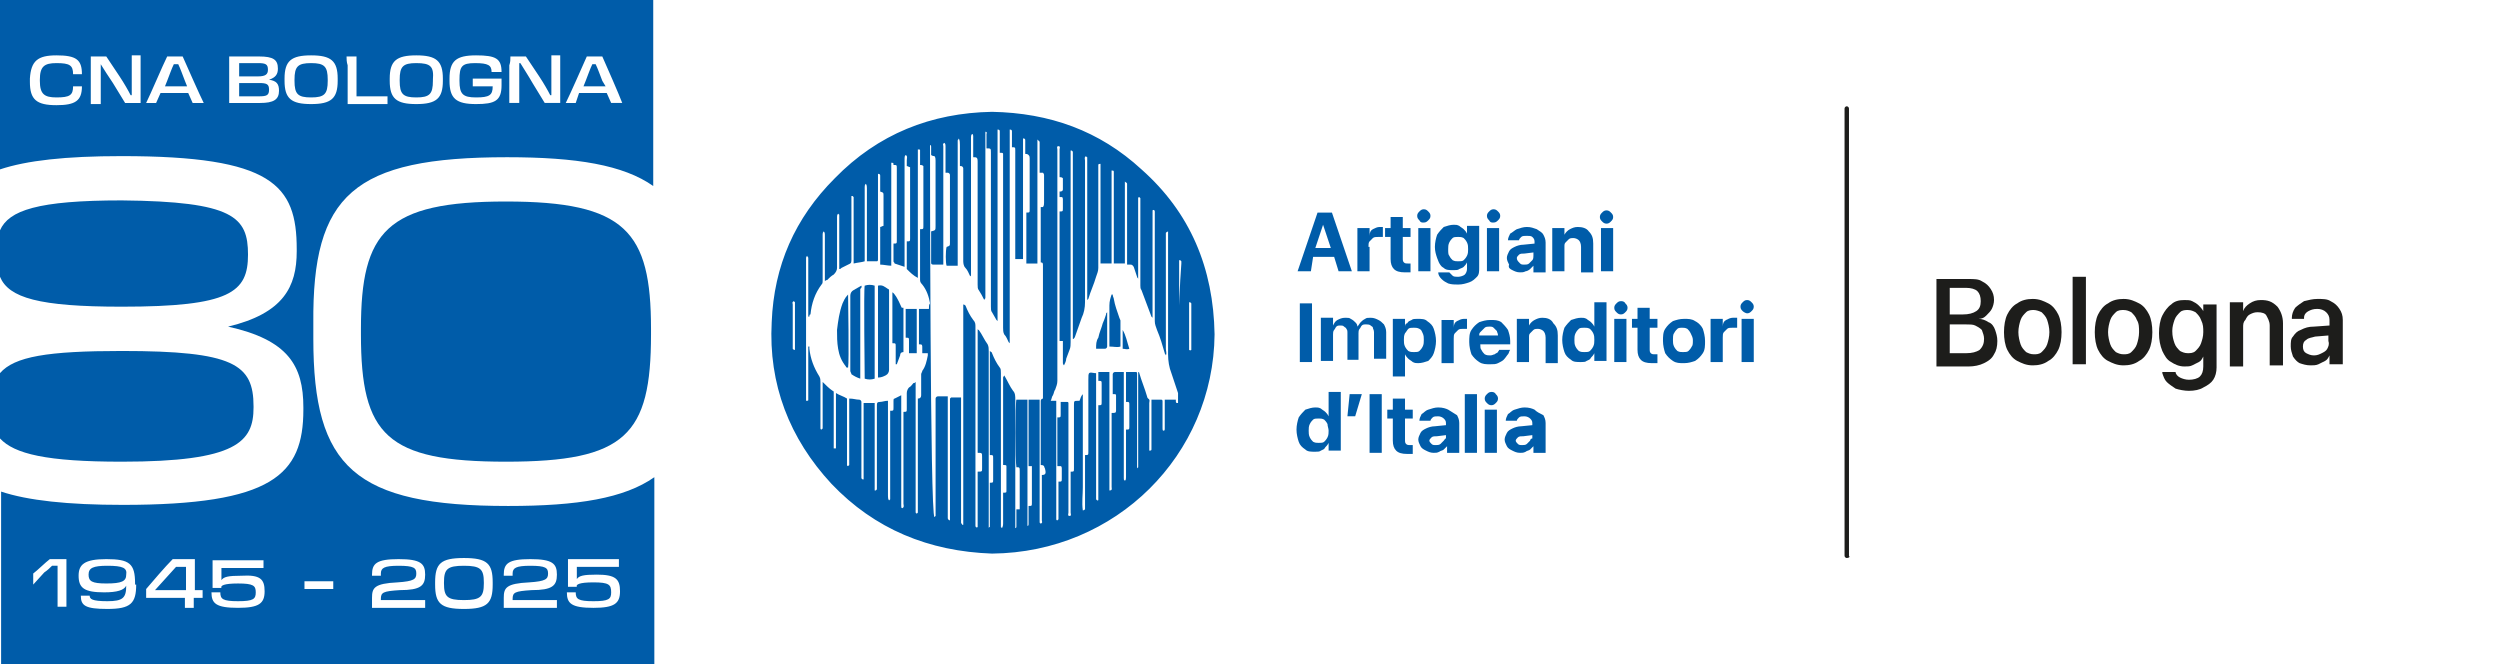 <?xml version="1.0" encoding="utf-8"?>
<!-- Generator: Adobe Illustrator 27.0.0, SVG Export Plug-In . SVG Version: 6.00 Build 0)  -->
<svg version="1.1" id="Livello_1" xmlns="http://www.w3.org/2000/svg" xmlns:xlink="http://www.w3.org/1999/xlink" x="0px" y="0px"
	 viewBox="0 0 225.8 60" style="enable-background:new 0 0 225.8 60;" xml:space="preserve">
<style type="text/css">
	.st0{fill:#005CA9;}
	.st1{fill:#1D1D1B;}
</style>
<g>
	<path class="st0" d="M22.4,23c0-3.4-1.3-4.8-11.4-4.9c-7.6,0-10.2,0.9-11,2.7V25c0.8,1.9,3.5,2.7,11,2.7
		C20.8,27.7,22.4,26.4,22.4,23"/>
	<path class="st0" d="M11,41.7c10.4,0,11.9-1.8,11.9-4.9v-0.1c0-3.8-1.8-5-11.9-5c-6.7,0-9.7,0.5-11,2v5.9C1.3,41,4.2,41.7,11,41.7"
		/>
	<path class="st0" d="M32.6,29.7v0.5c0,9.1,2.3,11.5,13.1,11.5s13.1-2.4,13.1-11.5v-0.5c0-8.8-2.3-11.5-13.1-11.5
		S32.6,20.9,32.6,29.7"/>
	<path class="st0" d="M41.9,51.1c-1.5,0-1.8,0.3-1.8,1.5v0.1c0,1.2,0.3,1.5,1.8,1.5c1.5,0,1.8-0.3,1.8-1.5v-0.1
		C43.7,51.5,43.4,51.1,41.9,51.1 M41.9,51.1c-1.5,0-1.8,0.3-1.8,1.5v0.1c0,1.2,0.3,1.5,1.8,1.5c1.5,0,1.8-0.3,1.8-1.5v-0.1
		C43.7,51.5,43.4,51.1,41.9,51.1 M41.9,51.1c-1.5,0-1.8,0.3-1.8,1.5v0.1c0,1.2,0.3,1.5,1.8,1.5c1.5,0,1.8-0.3,1.8-1.5v-0.1
		C43.7,51.5,43.4,51.1,41.9,51.1 M41.9,51.1c-1.5,0-1.8,0.3-1.8,1.5v0.1c0,1.2,0.3,1.5,1.8,1.5c1.5,0,1.8-0.3,1.8-1.5v-0.1
		C43.7,51.5,43.4,51.1,41.9,51.1 M9.7,51.1c-1.3,0-1.7,0.2-1.7,0.8v0c0,0.6,0.3,0.8,1.6,0.8c1.4,0,1.8-0.2,1.8-0.8v0
		C11.5,51.3,11.1,51.1,9.7,51.1 M15.9,51.2L14,53.3c0.6,0,1,0,1.6,0h1.2v-2.1H15.9z M41.9,51.1c-1.5,0-1.8,0.3-1.8,1.5v0.1
		c0,1.2,0.3,1.5,1.8,1.5c1.5,0,1.8-0.3,1.8-1.5v-0.1C43.7,51.5,43.4,51.1,41.9,51.1 M41.9,51.1c-1.5,0-1.8,0.3-1.8,1.5v0.1
		c0,1.2,0.3,1.5,1.8,1.5c1.5,0,1.8-0.3,1.8-1.5v-0.1C43.7,51.5,43.4,51.1,41.9,51.1 M15.9,51.2L14,53.3c0.6,0,1,0,1.6,0h1.2v-2.1
		H15.9z M9.7,51.1c-1.3,0-1.7,0.2-1.7,0.8v0c0,0.6,0.3,0.8,1.6,0.8c1.4,0,1.8-0.2,1.8-0.8v0C11.5,51.3,11.1,51.1,9.7,51.1 M9.7,51.1
		c-1.3,0-1.7,0.2-1.7,0.8v0c0,0.6,0.3,0.8,1.6,0.8c1.4,0,1.8-0.2,1.8-0.8v0C11.5,51.3,11.1,51.1,9.7,51.1 M15.9,51.2L14,53.3
		c0.6,0,1,0,1.6,0h1.2v-2.1H15.9z M16.6,7.3c-0.2-0.5-0.4-1.1-0.6-1.5h-0.3c-0.2,0.4-0.4,1-0.6,1.5l-0.2,0.5h2L16.6,7.3z M41.9,51.1
		c-1.5,0-1.8,0.3-1.8,1.5v0.1c0,1.2,0.3,1.5,1.8,1.5c1.5,0,1.8-0.3,1.8-1.5v-0.1C43.7,51.5,43.4,51.1,41.9,51.1 M16.6,7.3
		c-0.2-0.5-0.4-1.1-0.6-1.5h-0.3c-0.2,0.4-0.4,1-0.6,1.5l-0.2,0.5h2L16.6,7.3z M41.9,51.1c-1.5,0-1.8,0.3-1.8,1.5v0.1
		c0,1.2,0.3,1.5,1.8,1.5c1.5,0,1.8-0.3,1.8-1.5v-0.1C43.7,51.5,43.4,51.1,41.9,51.1 M15.9,51.2L14,53.3c0.6,0,1,0,1.6,0h1.2v-2.1
		H15.9z M9.7,51.1c-1.3,0-1.7,0.2-1.7,0.8v0c0,0.6,0.3,0.8,1.6,0.8c1.4,0,1.8-0.2,1.8-0.8v0C11.5,51.3,11.1,51.1,9.7,51.1 M9.7,51.1
		c-1.3,0-1.7,0.2-1.7,0.8v0c0,0.6,0.3,0.8,1.6,0.8c1.4,0,1.8-0.2,1.8-0.8v0C11.5,51.3,11.1,51.1,9.7,51.1 M15.9,51.2L14,53.3
		c0.6,0,1,0,1.6,0h1.2v-2.1H15.9z M16.6,7.3c-0.2-0.5-0.4-1.1-0.6-1.5h-0.3c-0.2,0.4-0.4,1-0.6,1.5l-0.2,0.5h2L16.6,7.3z M41.9,51.1
		c-1.5,0-1.8,0.3-1.8,1.5v0.1c0,1.2,0.3,1.5,1.8,1.5c1.5,0,1.8-0.3,1.8-1.5v-0.1C43.7,51.5,43.4,51.1,41.9,51.1 M16.6,7.3
		c-0.2-0.5-0.4-1.1-0.6-1.5h-0.3c-0.2,0.4-0.4,1-0.6,1.5l-0.2,0.5h2L16.6,7.3z M41.9,51.1c-1.5,0-1.8,0.3-1.8,1.5v0.1
		c0,1.2,0.3,1.5,1.8,1.5c1.5,0,1.8-0.3,1.8-1.5v-0.1C43.7,51.5,43.4,51.1,41.9,51.1 M15.9,51.2L14,53.3c0.6,0,1,0,1.6,0h1.2v-2.1
		H15.9z M9.7,51.1c-1.3,0-1.7,0.2-1.7,0.8v0c0,0.6,0.3,0.8,1.6,0.8c1.4,0,1.8-0.2,1.8-0.8v0C11.5,51.3,11.1,51.1,9.7,51.1 M9.7,51.1
		c-1.3,0-1.7,0.2-1.7,0.8v0c0,0.6,0.3,0.8,1.6,0.8c1.4,0,1.8-0.2,1.8-0.8v0C11.5,51.3,11.1,51.1,9.7,51.1 M15.9,51.2L14,53.3
		c0.6,0,1,0,1.6,0h1.2v-2.1H15.9z M16.6,7.3c-0.2-0.5-0.4-1.1-0.6-1.5h-0.3c-0.2,0.4-0.4,1-0.6,1.5l-0.2,0.5h2L16.6,7.3z M23.3,5.7
		h-1.7v1.2h1.7c0.7,0,0.9-0.2,0.9-0.6v0C24.2,5.9,24,5.7,23.3,5.7 M23.4,7.5h-1.8v1.2h1.8c0.7,0,0.9-0.1,0.9-0.6v0
		C24.3,7.6,24.1,7.5,23.4,7.5 M28.1,5.7c-1.2,0-1.5,0.3-1.5,1.5v0.1c0,1.2,0.3,1.5,1.5,1.5c1.2,0,1.5-0.3,1.5-1.5V7.2
		C29.6,6,29.3,5.7,28.1,5.7 M41.9,51.1c-1.5,0-1.8,0.3-1.8,1.5v0.1c0,1.2,0.3,1.5,1.8,1.5c1.5,0,1.8-0.3,1.8-1.5v-0.1
		C43.7,51.5,43.4,51.1,41.9,51.1 M28.1,5.7c-1.2,0-1.5,0.3-1.5,1.5v0.1c0,1.2,0.3,1.5,1.5,1.5c1.2,0,1.5-0.3,1.5-1.5V7.2
		C29.6,6,29.3,5.7,28.1,5.7 M23.4,7.5h-1.8v1.2h1.8c0.7,0,0.9-0.1,0.9-0.6v0C24.3,7.6,24.1,7.5,23.4,7.5 M23.3,5.7h-1.7v1.2h1.7
		c0.7,0,0.9-0.2,0.9-0.6v0C24.2,5.9,24,5.7,23.3,5.7 M16.6,7.3c-0.2-0.5-0.4-1.1-0.6-1.5h-0.3c-0.2,0.4-0.4,1-0.6,1.5l-0.2,0.5h2
		L16.6,7.3z M41.9,51.1c-1.5,0-1.8,0.3-1.8,1.5v0.1c0,1.2,0.3,1.5,1.8,1.5c1.5,0,1.8-0.3,1.8-1.5v-0.1
		C43.7,51.5,43.4,51.1,41.9,51.1 M15.9,51.2L14,53.3c0.6,0,1,0,1.6,0h1.2v-2.1H15.9z M9.7,51.1c-1.3,0-1.7,0.2-1.7,0.8v0
		c0,0.6,0.3,0.8,1.6,0.8c1.4,0,1.8-0.2,1.8-0.8v0C11.5,51.3,11.1,51.1,9.7,51.1 M9.7,51.1c-1.3,0-1.7,0.2-1.7,0.8v0
		c0,0.6,0.3,0.8,1.6,0.8c1.4,0,1.8-0.2,1.8-0.8v0C11.5,51.3,11.1,51.1,9.7,51.1 M15.9,51.2L14,53.3c0.6,0,1,0,1.6,0h1.2v-2.1H15.9z
		 M16.6,7.3c-0.2-0.5-0.4-1.1-0.6-1.5h-0.3c-0.2,0.4-0.4,1-0.6,1.5l-0.2,0.5h2L16.6,7.3z M23.3,5.7h-1.7v1.2h1.7
		c0.7,0,0.9-0.2,0.9-0.6v0C24.2,5.9,24,5.7,23.3,5.7 M23.4,7.5h-1.8v1.2h1.8c0.7,0,0.9-0.1,0.9-0.6v0C24.3,7.6,24.1,7.5,23.4,7.5
		 M28.1,5.7c-1.2,0-1.5,0.3-1.5,1.5v0.1c0,1.2,0.3,1.5,1.5,1.5c1.2,0,1.5-0.3,1.5-1.5V7.2C29.6,6,29.3,5.7,28.1,5.7 M37.6,5.7
		c-1.2,0-1.5,0.3-1.5,1.5v0.1c0,1.2,0.3,1.5,1.5,1.5c1.2,0,1.5-0.3,1.5-1.5V7.2C39.2,6,38.9,5.7,37.6,5.7 M41.9,51.1
		c-1.5,0-1.8,0.3-1.8,1.5v0.1c0,1.2,0.3,1.5,1.8,1.5c1.5,0,1.8-0.3,1.8-1.5v-0.1C43.7,51.5,43.4,51.1,41.9,51.1 M28.1,5.7
		c-1.2,0-1.5,0.3-1.5,1.5v0.1c0,1.2,0.3,1.5,1.5,1.5c1.2,0,1.5-0.3,1.5-1.5V7.2C29.6,6,29.3,5.7,28.1,5.7 M23.4,7.5h-1.8v1.2h1.8
		c0.7,0,0.9-0.1,0.9-0.6v0C24.3,7.6,24.1,7.5,23.4,7.5 M23.3,5.7h-1.7v1.2h1.7c0.7,0,0.9-0.2,0.9-0.6v0C24.2,5.9,24,5.7,23.3,5.7
		 M16.6,7.3c-0.2-0.5-0.4-1.1-0.6-1.5h-0.3c-0.2,0.4-0.4,1-0.6,1.5l-0.2,0.5h2L16.6,7.3z M41.9,51.1c-1.5,0-1.8,0.3-1.8,1.5v0.1
		c0,1.2,0.3,1.5,1.8,1.5c1.5,0,1.8-0.3,1.8-1.5v-0.1C43.7,51.5,43.4,51.1,41.9,51.1 M15.9,51.2L14,53.3c0.6,0,1,0,1.6,0h1.2v-2.1
		H15.9z M9.7,51.1c-1.3,0-1.7,0.2-1.7,0.8v0c0,0.6,0.3,0.8,1.6,0.8c1.4,0,1.8-0.2,1.8-0.8v0C11.5,51.3,11.1,51.1,9.7,51.1 M37.6,5.7
		c-1.2,0-1.5,0.3-1.5,1.5v0.1c0,1.2,0.3,1.5,1.5,1.5c1.2,0,1.5-0.3,1.5-1.5V7.2C39.2,6,38.9,5.7,37.6,5.7 M9.7,51.1
		c-1.3,0-1.7,0.2-1.7,0.8v0c0,0.6,0.3,0.8,1.6,0.8c1.4,0,1.8-0.2,1.8-0.8v0C11.5,51.3,11.1,51.1,9.7,51.1 M15.9,51.2L14,53.3
		c0.6,0,1,0,1.6,0h1.2v-2.1H15.9z M16.6,7.3c-0.2-0.5-0.4-1.1-0.6-1.5h-0.3c-0.2,0.4-0.4,1-0.6,1.5l-0.2,0.5h2L16.6,7.3z M23.3,5.7
		h-1.7v1.2h1.7c0.7,0,0.9-0.2,0.9-0.6v0C24.2,5.9,24,5.7,23.3,5.7 M23.4,7.5h-1.8v1.2h1.8c0.7,0,0.9-0.1,0.9-0.6v0
		C24.3,7.6,24.1,7.5,23.4,7.5 M28.1,5.7c-1.2,0-1.5,0.3-1.5,1.5v0.1c0,1.2,0.3,1.5,1.5,1.5c1.2,0,1.5-0.3,1.5-1.5V7.2
		C29.6,6,29.3,5.7,28.1,5.7 M37.6,5.7c-1.2,0-1.5,0.3-1.5,1.5v0.1c0,1.2,0.3,1.5,1.5,1.5c1.2,0,1.5-0.3,1.5-1.5V7.2
		C39.2,6,38.9,5.7,37.6,5.7 M41.9,51.1c-1.5,0-1.8,0.3-1.8,1.5v0.1c0,1.2,0.3,1.5,1.8,1.5c1.5,0,1.8-0.3,1.8-1.5v-0.1
		C43.7,51.5,43.4,51.1,41.9,51.1 M28.1,5.7c-1.2,0-1.5,0.3-1.5,1.5v0.1c0,1.2,0.3,1.5,1.5,1.5c1.2,0,1.5-0.3,1.5-1.5V7.2
		C29.6,6,29.3,5.7,28.1,5.7 M23.4,7.5h-1.8v1.2h1.8c0.7,0,0.9-0.1,0.9-0.6v0C24.3,7.6,24.1,7.5,23.4,7.5 M23.3,5.7h-1.7v1.2h1.7
		c0.7,0,0.9-0.2,0.9-0.6v0C24.2,5.9,24,5.7,23.3,5.7 M16.6,7.3c-0.2-0.5-0.4-1.1-0.6-1.5h-0.3c-0.2,0.4-0.4,1-0.6,1.5l-0.2,0.5h2
		L16.6,7.3z M41.9,51.1c-1.5,0-1.8,0.3-1.8,1.5v0.1c0,1.2,0.3,1.5,1.8,1.5c1.5,0,1.8-0.3,1.8-1.5v-0.1
		C43.7,51.5,43.4,51.1,41.9,51.1 M15.9,51.2L14,53.3c0.6,0,1,0,1.6,0h1.2v-2.1H15.9z M9.7,51.1c-1.3,0-1.7,0.2-1.7,0.8v0
		c0,0.6,0.3,0.8,1.6,0.8c1.4,0,1.8-0.2,1.8-0.8v0C11.5,51.3,11.1,51.1,9.7,51.1 M37.6,5.7c-1.2,0-1.5,0.3-1.5,1.5v0.1
		c0,1.2,0.3,1.5,1.5,1.5c1.2,0,1.5-0.3,1.5-1.5V7.2C39.2,6,38.9,5.7,37.6,5.7 M9.7,51.1c-1.3,0-1.7,0.2-1.7,0.8v0
		c0,0.6,0.3,0.8,1.6,0.8c1.4,0,1.8-0.2,1.8-0.8v0C11.5,51.3,11.1,51.1,9.7,51.1 M14,53.3c0.6,0,1,0,1.6,0h1.2v-2.1h-0.9L14,53.3z
		 M15.7,5.8c-0.2,0.4-0.4,1-0.6,1.5l-0.2,0.5h2l-0.2-0.5c-0.2-0.5-0.4-1.1-0.6-1.5H15.7z M24.2,6.3L24.2,6.3c0-0.5-0.2-0.6-0.9-0.6
		h-1.7v1.2h1.7C24,6.9,24.2,6.7,24.2,6.3 M23.4,7.5h-1.8v1.2h1.8c0.7,0,0.9-0.1,0.9-0.6v0C24.3,7.6,24.1,7.5,23.4,7.5 M28.1,5.7
		c-1.2,0-1.5,0.3-1.5,1.5v0.1c0,1.2,0.3,1.5,1.5,1.5c1.2,0,1.5-0.3,1.5-1.5V7.2C29.6,6,29.3,5.7,28.1,5.7 M37.6,8.8
		c1.2,0,1.5-0.3,1.5-1.5V7.2c0-1.2-0.3-1.5-1.5-1.5c-1.2,0-1.5,0.3-1.5,1.5v0.1C36.1,8.5,36.4,8.8,37.6,8.8 M41.9,54.2
		c1.5,0,1.8-0.3,1.8-1.5v-0.1c0-1.2-0.3-1.5-1.8-1.5c-1.5,0-1.8,0.3-1.8,1.5v0.1C40.2,53.9,40.4,54.2,41.9,54.2 M54.4,7.3
		c-0.2-0.5-0.4-1.1-0.6-1.5h-0.3c-0.2,0.4-0.4,1-0.6,1.5l-0.2,0.5h2L54.4,7.3z M28.1,9.4c-1.8,0-2.4-0.5-2.4-2.1V7.1
		c0-1.6,0.6-2.1,2.4-2.1c1.8,0,2.4,0.5,2.4,2.1v0.2C30.5,8.9,29.9,9.4,28.1,9.4 M30.1,53.2h-2.6v-0.7h2.6V53.2z M25.2,8.2
		c0,0.8-0.5,1.1-1.7,1.1h-2.8c0-0.2,0-0.5,0-0.8V5.9c0-0.3,0-0.6,0-0.8h2.7c1.3,0,1.7,0.3,1.7,1.1v0c0,0.5-0.2,0.8-0.8,1
		C25,7.3,25.2,7.6,25.2,8.2L25.2,8.2z M17.4,9.3l-0.4-0.9h-2.5l-0.4,0.9h-0.9c0.4-0.8,1.5-3.4,1.9-4.2h1.4C16.9,6,18,8.5,18.4,9.3
		H17.4z M12.7,9.3h-1.4l-1.1-1.8C9.8,6.9,9.4,6.3,9.1,5.8H9.1c0,0.5,0,1.4,0,2c0,0.4,0,1.1,0,1.6H8.2c0-0.3,0-0.5,0-0.8V5.9
		c0-0.3,0-0.5,0-0.8h1.4l1.2,1.8c0.4,0.6,0.8,1.3,1,1.7h0.1c0-0.6,0-1.5,0-1.9c0-0.5,0-1.2,0-1.7h0.8c0,0.2,0,0.5,0,0.8v2.7
		C12.7,8.9,12.7,9.1,12.7,9.3 M5.1,8.8c1.2,0,1.5-0.2,1.5-1l0.8,0c0,1.3-0.6,1.7-2.3,1.7c-1.8,0-2.4-0.5-2.4-2.1V7.1
		C2.8,5.5,3.4,5,5.1,5c1.8,0,2.3,0.4,2.3,1.7l-0.8,0c0-0.8-0.3-1-1.5-1C4,5.7,3.6,6,3.6,7.2v0.1C3.6,8.5,4,8.8,5.1,8.8 M33.6,54
		c0-0.9,0.2-1.3,2.3-1.4c1.5-0.1,1.7-0.3,1.7-0.8v0c0-0.5-0.2-0.7-1.6-0.7c-1.3,0-1.6,0.2-1.6,0.7v0.2l-0.8,0v-0.1
		c0-1,0.4-1.4,2.4-1.4c2,0,2.4,0.4,2.4,1.4v0c0,1-0.4,1.4-2.3,1.4c-1.5,0.1-1.7,0.2-1.7,0.8v0.1h2.9c0.4,0,0.9,0,1.1,0v0.7h-4.8V54z
		 M39.3,52.6c0-1.7,0.5-2.2,2.6-2.2c2.1,0,2.6,0.5,2.6,2.2v0.2c0,1.7-0.5,2.2-2.6,2.2c-2.1,0-2.6-0.5-2.6-2.2V52.6z M45.5,54
		c0-0.9,0.2-1.3,2.3-1.4c1.5-0.1,1.7-0.3,1.7-0.8v0c0-0.5-0.2-0.7-1.6-0.7c-1.3,0-1.6,0.2-1.6,0.7v0.2l-0.8,0v-0.1
		c0-1,0.4-1.4,2.4-1.4c2,0,2.4,0.4,2.4,1.4v0c0,1-0.4,1.4-2.3,1.4c-1.5,0.1-1.7,0.2-1.7,0.8v0.1h2.9c0.4,0,0.9,0,1.1,0v0.7h-4.8V54z
		 M53.6,52.6c-1.3,0-1.6,0.2-1.5,0.4l-0.8,0c0-0.3,0-1.3,0-1.7c0-0.3,0-0.6,0-0.8h2.3c0.6,0,1.5,0,2.3,0v0.7h-3.8v1.1
		c0.2-0.3,0.6-0.4,1.8-0.4c1.7,0,2.1,0.4,2.1,1.5v0c0,1.1-0.5,1.5-2.4,1.5c-2,0-2.4-0.4-2.4-1.4l0.8,0c0,0.6,0.2,0.8,1.6,0.8
		c1.4,0,1.6-0.2,1.6-0.8v0C55.2,52.8,55,52.6,53.6,52.6 M23.9,53.4c0,1.1-0.5,1.5-2.4,1.5c-2,0-2.4-0.4-2.4-1.4l0.8,0
		c0,0.6,0.2,0.8,1.6,0.8c1.4,0,1.6-0.2,1.6-0.8v0c0-0.6-0.2-0.8-1.6-0.8c-1.3,0-1.6,0.2-1.5,0.4l-0.8,0c0-0.3,0-1.3,0-1.7
		c0-0.3,0-0.6,0-0.8h2.3c0.6,0,1.5,0,2.3,0v0.7H20v1.1c0.2-0.3,0.6-0.4,1.8-0.4C23.5,51.9,23.9,52.3,23.9,53.4L23.9,53.4z M18.2,54
		h-0.7c0,0.4,0,0.6,0,0.9h-0.8c0-0.3,0-0.5,0-0.9h-3.5v-0.8c0.6-0.7,1.7-2,2.4-2.7h2c0,0.3,0,0.4,0,0.7v2.1c0.3,0,0.5,0,0.7,0V54z
		 M12.3,52.8c0,1.7-0.5,2.2-2.6,2.2c-2,0-2.4-0.3-2.4-1.2l0.8,0c0,0.3,0.2,0.5,1.6,0.5c1.4,0,1.7-0.3,1.7-1.4
		c-0.2,0.4-0.8,0.6-2,0.6c-1.8,0-2.3-0.4-2.3-1.5v0c0-1,0.5-1.5,2.5-1.5c2.1,0,2.6,0.4,2.6,2.2V52.8z M6,54.8H5.2c0-0.3,0-0.5,0-1
		v-2.7H4.7c-0.2,0.2-0.4,0.4-0.7,0.6L3,52.8l0,0v-1c0.4-0.3,1.1-1,1.5-1.3H6c0,0.2,0,0.5,0,0.8v2.6C6,54.3,6,54.6,6,54.8 M31.3,5.1
		h0.9c0,0.2,0,0.5,0,0.8v2.8h1.2c0.5,0,1,0,1.6,0v0.7h-3.6c0-0.2,0-0.5,0-0.8V5.9C31.3,5.6,31.3,5.3,31.3,5.1 M35.2,7.1
		c0-1.6,0.6-2.1,2.4-2.1c1.8,0,2.4,0.5,2.4,2.1v0.2c0,1.6-0.6,2.1-2.4,2.1c-1.8,0-2.4-0.5-2.4-2.1V7.1z M40.6,7.1
		c0-1.6,0.6-2.1,2.4-2.1c1.8,0,2.3,0.3,2.3,1.5l-0.9,0c0-0.6-0.3-0.8-1.5-0.8S41.5,6,41.5,7.2v0.1c0,1.2,0.3,1.5,1.5,1.5
		c1.2,0,1.5-0.2,1.5-1h-1.8V7.1h2.6c0,0.2,0,0.4,0,0.6c0,1.4-0.6,1.7-2.3,1.7c-1.8,0-2.4-0.5-2.4-2.1V7.1z M46.1,5.1h1.4l1.2,1.8
		c0.4,0.6,0.8,1.3,1,1.7h0.1c0-0.6,0-1.5,0-1.9c0-0.5,0-1.2,0-1.7h0.8c0,0.2,0,0.5,0,0.8v2.7c0,0.3,0,0.5,0,0.8h-1.4l-1.1-1.8
		c-0.4-0.7-0.8-1.3-1.1-1.8h-0.1c0,0.5,0,1.4,0,2c0,0.4,0,1.1,0,1.6h-0.9c0-0.3,0-0.5,0-0.8V5.9C46.1,5.6,46.1,5.4,46.1,5.1 M53,5.1
		h1.4c0.4,0.9,1.5,3.4,1.8,4.2h-1l-0.4-0.9h-2.5L52,9.3h-0.9C51.5,8.5,52.6,6,53,5.1 M45.8,14.2c6.3,0,10.5,0.7,13.2,2.6V-0.1H0
		v15.4c2.4-0.8,5.9-1.2,11-1.2c13.6,0,15.8,2.6,15.8,8.4v0.2c0,3.2-1.2,5.6-6.2,6.8c5.4,1.2,6.8,3.5,6.8,7.3v0.2
		c0,5.9-2.8,8.6-16.3,8.6c-5,0-8.6-0.4-11-1.2V60h59V43.1c-2.7,1.9-6.9,2.6-13.2,2.6c-13.9,0-17.6-3.5-17.6-15.1v-1.4
		C28.2,17.6,31.9,14.2,45.8,14.2 M37.6,5.7c-1.2,0-1.5,0.3-1.5,1.5v0.1c0,1.2,0.3,1.5,1.5,1.5c1.2,0,1.5-0.3,1.5-1.5V7.2
		C39.2,6,38.9,5.7,37.6,5.7 M9.7,51.1c-1.3,0-1.7,0.2-1.7,0.8v0c0,0.6,0.3,0.8,1.6,0.8c1.4,0,1.8-0.2,1.8-0.8v0
		C11.5,51.3,11.1,51.1,9.7,51.1 M15.9,51.2L14,53.3c0.6,0,1,0,1.6,0h1.2v-2.1H15.9z M41.9,51.1c-1.5,0-1.8,0.3-1.8,1.5v0.1
		c0,1.2,0.3,1.5,1.8,1.5c1.5,0,1.8-0.3,1.8-1.5v-0.1C43.7,51.5,43.4,51.1,41.9,51.1 M16.6,7.3c-0.2-0.5-0.4-1.1-0.6-1.5h-0.3
		c-0.2,0.4-0.4,1-0.6,1.5l-0.2,0.5h2L16.6,7.3z M24.2,6.3L24.2,6.3c0-0.5-0.2-0.6-0.9-0.6h-1.7v1.2h1.7C24,6.9,24.2,6.7,24.2,6.3
		 M23.4,7.5h-1.8v1.2h1.8c0.7,0,0.9-0.1,0.9-0.6v0C24.3,7.6,24.1,7.5,23.4,7.5 M28.1,5.7c-1.2,0-1.5,0.3-1.5,1.5v0.1
		c0,1.2,0.3,1.5,1.5,1.5c1.2,0,1.5-0.3,1.5-1.5V7.2C29.6,6,29.3,5.7,28.1,5.7 M41.9,51.1c-1.5,0-1.8,0.3-1.8,1.5v0.1
		c0,1.2,0.3,1.5,1.8,1.5c1.5,0,1.8-0.3,1.8-1.5v-0.1C43.7,51.5,43.4,51.1,41.9,51.1 M37.6,5.7c-1.2,0-1.5,0.3-1.5,1.5v0.1
		c0,1.2,0.3,1.5,1.5,1.5c1.2,0,1.5-0.3,1.5-1.5V7.2C39.2,6,38.9,5.7,37.6,5.7 M28.1,5.7c-1.2,0-1.5,0.3-1.5,1.5v0.1
		c0,1.2,0.3,1.5,1.5,1.5c1.2,0,1.5-0.3,1.5-1.5V7.2C29.6,6,29.3,5.7,28.1,5.7 M23.4,7.5h-1.8v1.2h1.8c0.7,0,0.9-0.1,0.9-0.6v0
		C24.3,7.6,24.1,7.5,23.4,7.5 M23.3,5.7h-1.7v1.2h1.7c0.7,0,0.9-0.2,0.9-0.6v0C24.2,5.9,24,5.7,23.3,5.7 M16.6,7.3
		c-0.2-0.5-0.4-1.1-0.6-1.5h-0.3c-0.2,0.4-0.4,1-0.6,1.5l-0.2,0.5h2L16.6,7.3z M15.9,51.2L14,53.3c0.6,0,1,0,1.6,0h1.2v-2.1H15.9z
		 M9.7,51.1c-1.3,0-1.7,0.2-1.7,0.8v0c0,0.6,0.3,0.8,1.6,0.8c1.4,0,1.8-0.2,1.8-0.8v0C11.5,51.3,11.1,51.1,9.7,51.1 M37.6,5.7
		c-1.2,0-1.5,0.3-1.5,1.5v0.1c0,1.2,0.3,1.5,1.5,1.5c1.2,0,1.5-0.3,1.5-1.5V7.2C39.2,6,38.9,5.7,37.6,5.7 M9.7,51.1
		c-1.3,0-1.7,0.2-1.7,0.8v0c0,0.6,0.3,0.8,1.6,0.8c1.4,0,1.8-0.2,1.8-0.8v0C11.5,51.3,11.1,51.1,9.7,51.1 M15.9,51.2L14,53.3
		c0.6,0,1,0,1.6,0h1.2v-2.1H15.9z M41.9,51.1c-1.5,0-1.8,0.3-1.8,1.5v0.1c0,1.2,0.3,1.5,1.8,1.5c1.5,0,1.8-0.3,1.8-1.5v-0.1
		C43.7,51.5,43.4,51.1,41.9,51.1 M16.6,7.3c-0.2-0.5-0.4-1.1-0.6-1.5h-0.3c-0.2,0.4-0.4,1-0.6,1.5l-0.2,0.5h2L16.6,7.3z M23.3,5.7
		h-1.7v1.2h1.7c0.7,0,0.9-0.2,0.9-0.6v0C24.2,5.9,24,5.7,23.3,5.7 M23.4,7.5h-1.8v1.2h1.8c0.7,0,0.9-0.1,0.9-0.6v0
		C24.3,7.6,24.1,7.5,23.4,7.5 M28.1,5.7c-1.2,0-1.5,0.3-1.5,1.5v0.1c0,1.2,0.3,1.5,1.5,1.5c1.2,0,1.5-0.3,1.5-1.5V7.2
		C29.6,6,29.3,5.7,28.1,5.7 M41.9,51.1c-1.5,0-1.8,0.3-1.8,1.5v0.1c0,1.2,0.3,1.5,1.8,1.5c1.5,0,1.8-0.3,1.8-1.5v-0.1
		C43.7,51.5,43.4,51.1,41.9,51.1 M37.6,5.7c-1.2,0-1.5,0.3-1.5,1.5v0.1c0,1.2,0.3,1.5,1.5,1.5c1.2,0,1.5-0.3,1.5-1.5V7.2
		C39.2,6,38.9,5.7,37.6,5.7 M28.1,5.7c-1.2,0-1.5,0.3-1.5,1.5v0.1c0,1.2,0.3,1.5,1.5,1.5c1.2,0,1.5-0.3,1.5-1.5V7.2
		C29.6,6,29.3,5.7,28.1,5.7 M23.4,7.5h-1.8v1.2h1.8c0.7,0,0.9-0.1,0.9-0.6v0C24.3,7.6,24.1,7.5,23.4,7.5 M23.3,5.7h-1.7v1.2h1.7
		c0.7,0,0.9-0.2,0.9-0.6v0C24.2,5.9,24,5.7,23.3,5.7 M16.6,7.3c-0.2-0.5-0.4-1.1-0.6-1.5h-0.3c-0.2,0.4-0.4,1-0.6,1.5l-0.2,0.5h2
		L16.6,7.3z M15.9,51.2L14,53.3c0.6,0,1,0,1.6,0h1.2v-2.1H15.9z M9.7,51.1c-1.3,0-1.7,0.2-1.7,0.8v0c0,0.6,0.3,0.8,1.6,0.8
		c1.4,0,1.8-0.2,1.8-0.8v0C11.5,51.3,11.1,51.1,9.7,51.1 M9.7,51.1c-1.3,0-1.7,0.2-1.7,0.8v0c0,0.6,0.3,0.8,1.6,0.8
		c1.4,0,1.8-0.2,1.8-0.8v0C11.5,51.3,11.1,51.1,9.7,51.1 M15.9,51.2L14,53.3c0.6,0,1,0,1.6,0h1.2v-2.1H15.9z M41.9,51.1
		c-1.5,0-1.8,0.3-1.8,1.5v0.1c0,1.2,0.3,1.5,1.8,1.5c1.5,0,1.8-0.3,1.8-1.5v-0.1C43.7,51.5,43.4,51.1,41.9,51.1 M16.6,7.3
		c-0.2-0.5-0.4-1.1-0.6-1.5h-0.3c-0.2,0.4-0.4,1-0.6,1.5l-0.2,0.5h2L16.6,7.3z M23.3,5.7h-1.7v1.2h1.7c0.7,0,0.9-0.2,0.9-0.6v0
		C24.2,5.9,24,5.7,23.3,5.7 M23.4,7.5h-1.8v1.2h1.8c0.7,0,0.9-0.1,0.9-0.6v0C24.3,7.6,24.1,7.5,23.4,7.5 M28.1,5.7
		c-1.2,0-1.5,0.3-1.5,1.5v0.1c0,1.2,0.3,1.5,1.5,1.5c1.2,0,1.5-0.3,1.5-1.5V7.2C29.6,6,29.3,5.7,28.1,5.7 M41.9,51.1
		c-1.5,0-1.8,0.3-1.8,1.5v0.1c0,1.2,0.3,1.5,1.8,1.5c1.5,0,1.8-0.3,1.8-1.5v-0.1C43.7,51.5,43.4,51.1,41.9,51.1 M28.1,5.7
		c-1.2,0-1.5,0.3-1.5,1.5v0.1c0,1.2,0.3,1.5,1.5,1.5c1.2,0,1.5-0.3,1.5-1.5V7.2C29.6,6,29.3,5.7,28.1,5.7 M23.4,7.5h-1.8v1.2h1.8
		c0.7,0,0.9-0.1,0.9-0.6v0C24.3,7.6,24.1,7.5,23.4,7.5 M23.3,5.7h-1.7v1.2h1.7c0.7,0,0.9-0.2,0.9-0.6v0C24.2,5.9,24,5.7,23.3,5.7
		 M16.6,7.3c-0.2-0.5-0.4-1.1-0.6-1.5h-0.3c-0.2,0.4-0.4,1-0.6,1.5l-0.2,0.5h2L16.6,7.3z M15.9,51.2L14,53.3c0.6,0,1,0,1.6,0h1.2
		v-2.1H15.9z M9.7,51.1c-1.3,0-1.7,0.2-1.7,0.8v0c0,0.6,0.3,0.8,1.6,0.8c1.4,0,1.8-0.2,1.8-0.8v0C11.5,51.3,11.1,51.1,9.7,51.1
		 M9.7,51.1c-1.3,0-1.7,0.2-1.7,0.8v0c0,0.6,0.3,0.8,1.6,0.8c1.4,0,1.8-0.2,1.8-0.8v0C11.5,51.3,11.1,51.1,9.7,51.1 M15.9,51.2
		L14,53.3c0.6,0,1,0,1.6,0h1.2v-2.1H15.9z M41.9,51.1c-1.5,0-1.8,0.3-1.8,1.5v0.1c0,1.2,0.3,1.5,1.8,1.5c1.5,0,1.8-0.3,1.8-1.5v-0.1
		C43.7,51.5,43.4,51.1,41.9,51.1 M16.6,7.3c-0.2-0.5-0.4-1.1-0.6-1.5h-0.3c-0.2,0.4-0.4,1-0.6,1.5l-0.2,0.5h2L16.6,7.3z M23.3,5.7
		h-1.7v1.2h1.7c0.7,0,0.9-0.2,0.9-0.6v0C24.2,5.9,24,5.7,23.3,5.7 M23.4,7.5h-1.8v1.2h1.8c0.7,0,0.9-0.1,0.9-0.6v0
		C24.3,7.6,24.1,7.5,23.4,7.5 M41.9,51.1c-1.5,0-1.8,0.3-1.8,1.5v0.1c0,1.2,0.3,1.5,1.8,1.5c1.5,0,1.8-0.3,1.8-1.5v-0.1
		C43.7,51.5,43.4,51.1,41.9,51.1 M23.4,7.5h-1.8v1.2h1.8c0.7,0,0.9-0.1,0.9-0.6v0C24.3,7.6,24.1,7.5,23.4,7.5 M23.3,5.7h-1.7v1.2
		h1.7c0.7,0,0.9-0.2,0.9-0.6v0C24.2,5.9,24,5.7,23.3,5.7 M16.6,7.3c-0.2-0.5-0.4-1.1-0.6-1.5h-0.3c-0.2,0.4-0.4,1-0.6,1.5l-0.2,0.5
		h2L16.6,7.3z M15.9,51.2L14,53.3c0.6,0,1,0,1.6,0h1.2v-2.1H15.9z M9.7,51.1c-1.3,0-1.7,0.2-1.7,0.8v0c0,0.6,0.3,0.8,1.6,0.8
		c1.4,0,1.8-0.2,1.8-0.8v0C11.5,51.3,11.1,51.1,9.7,51.1 M9.7,51.1c-1.3,0-1.7,0.2-1.7,0.8v0c0,0.6,0.3,0.8,1.6,0.8
		c1.4,0,1.8-0.2,1.8-0.8v0C11.5,51.3,11.1,51.1,9.7,51.1 M15.9,51.2L14,53.3c0.6,0,1,0,1.6,0h1.2v-2.1H15.9z M41.9,51.1
		c-1.5,0-1.8,0.3-1.8,1.5v0.1c0,1.2,0.3,1.5,1.8,1.5c1.5,0,1.8-0.3,1.8-1.5v-0.1C43.7,51.5,43.4,51.1,41.9,51.1 M16.6,7.3
		c-0.2-0.5-0.4-1.1-0.6-1.5h-0.3c-0.2,0.4-0.4,1-0.6,1.5l-0.2,0.5h2L16.6,7.3z M41.9,51.1c-1.5,0-1.8,0.3-1.8,1.5v0.1
		c0,1.2,0.3,1.5,1.8,1.5c1.5,0,1.8-0.3,1.8-1.5v-0.1C43.7,51.5,43.4,51.1,41.9,51.1 M16.6,7.3c-0.2-0.5-0.4-1.1-0.6-1.5h-0.3
		c-0.2,0.4-0.4,1-0.6,1.5l-0.2,0.5h2L16.6,7.3z M15.9,51.2L14,53.3c0.6,0,1,0,1.6,0h1.2v-2.1H15.9z M9.7,51.1
		c-1.3,0-1.7,0.2-1.7,0.8v0c0,0.6,0.3,0.8,1.6,0.8c1.4,0,1.8-0.2,1.8-0.8v0C11.5,51.3,11.1,51.1,9.7,51.1 M9.7,51.1
		c-1.3,0-1.7,0.2-1.7,0.8v0c0,0.6,0.3,0.8,1.6,0.8c1.4,0,1.8-0.2,1.8-0.8v0C11.5,51.3,11.1,51.1,9.7,51.1 M15.9,51.2L14,53.3
		c0.6,0,1,0,1.6,0h1.2v-2.1H15.9z M41.9,51.1c-1.5,0-1.8,0.3-1.8,1.5v0.1c0,1.2,0.3,1.5,1.8,1.5c1.5,0,1.8-0.3,1.8-1.5v-0.1
		C43.7,51.5,43.4,51.1,41.9,51.1 M41.9,51.1c-1.5,0-1.8,0.3-1.8,1.5v0.1c0,1.2,0.3,1.5,1.8,1.5c1.5,0,1.8-0.3,1.8-1.5v-0.1
		C43.7,51.5,43.4,51.1,41.9,51.1 M15.9,51.2L14,53.3c0.6,0,1,0,1.6,0h1.2v-2.1H15.9z M9.7,51.1c-1.3,0-1.7,0.2-1.7,0.8v0
		c0,0.6,0.3,0.8,1.6,0.8c1.4,0,1.8-0.2,1.8-0.8v0C11.5,51.3,11.1,51.1,9.7,51.1 M15.9,51.2L14,53.3c0.6,0,1,0,1.6,0h1.2v-2.1H15.9z
		 M41.9,51.1c-1.5,0-1.8,0.3-1.8,1.5v0.1c0,1.2,0.3,1.5,1.8,1.5c1.5,0,1.8-0.3,1.8-1.5v-0.1C43.7,51.5,43.4,51.1,41.9,51.1
		 M41.9,51.1c-1.5,0-1.8,0.3-1.8,1.5v0.1c0,1.2,0.3,1.5,1.8,1.5c1.5,0,1.8-0.3,1.8-1.5v-0.1C43.7,51.5,43.4,51.1,41.9,51.1
		 M15.9,51.2L14,53.3c0.6,0,1,0,1.6,0h1.2v-2.1H15.9z M41.9,51.1c-1.5,0-1.8,0.3-1.8,1.5v0.1c0,1.2,0.3,1.5,1.8,1.5
		c1.5,0,1.8-0.3,1.8-1.5v-0.1C43.7,51.5,43.4,51.1,41.9,51.1 M41.9,51.1c-1.5,0-1.8,0.3-1.8,1.5v0.1c0,1.2,0.3,1.5,1.8,1.5
		c1.5,0,1.8-0.3,1.8-1.5v-0.1C43.7,51.5,43.4,51.1,41.9,51.1 M41.9,51.1c-1.5,0-1.8,0.3-1.8,1.5v0.1c0,1.2,0.3,1.5,1.8,1.5
		c1.5,0,1.8-0.3,1.8-1.5v-0.1C43.7,51.5,43.4,51.1,41.9,51.1 M41.9,51.1c-1.5,0-1.8,0.3-1.8,1.5v0.1c0,1.2,0.3,1.5,1.8,1.5
		c1.5,0,1.8-0.3,1.8-1.5v-0.1C43.7,51.5,43.4,51.1,41.9,51.1"/>
	<path class="st0" d="M107.6,31.6C107.6,31.6,107.5,31.6,107.6,31.6c-0.1,0.1-0.2,0-0.2,0c0-0.1,0-0.1,0-0.2c0-1.3,0-2.6,0-3.9
		c0-0.1,0-0.1,0-0.2c0,0,0,0,0.1,0c0,0,0.1,0.1,0.1,0.1c0,0.1,0,0.2,0,0.2c0,1.2,0,2.5,0,3.7C107.6,31.4,107.6,31.5,107.6,31.6
		 M106.4,36.1c0,0.1,0,0.2,0,0.3c-0.2,0-0.2,0-0.2-0.3c-0.3,0-0.6,0-1,0c0,0.1,0,0.2,0,0.3c0,0.7,0,1.5,0,2.2c0,0,0,0.1,0,0.1
		c0,0.1,0,0.2-0.1,0.2c-0.1,0-0.1-0.1-0.1-0.2c0-0.5,0-0.9,0-1.4c0-0.3,0-0.7,0-1c0-0.1,0-0.2-0.1-0.2c-0.3,0-0.6,0-0.9,0v0.3
		c0,1.3,0,2.7,0,4c0,0.1,0,0.2,0,0.2c0,0.1-0.1,0.1-0.2,0.1v-0.3c0-1.3,0-2.7,0-4c0-0.1,0.1-0.3-0.1-0.4c0,0-0.1-0.1-0.1-0.2
		c-0.2-0.7-0.5-1.4-0.7-2.1c0,0,0-0.1-0.1-0.1c0,0.2,0,0.2,0,0.3c0,0.5,0,1,0,1.5c0,2.2,0,4.3,0,6.5c0,0.1,0,0.2,0,0.3
		c0,0-0.1,0.1-0.1,0.1c0-0.2,0-0.3,0-0.4c0-2.4,0-4.7,0-7.1c0-0.3,0-0.7,0-1c0-0.2,0-0.2-0.2-0.2c-0.3,0-0.5,0-0.8,0v2.7
		c0.3,0,0.3,0,0.3,0.3c0,0.6,0,1.2,0,1.9c0,0.3,0,0.3-0.3,0.3v0.3c0,1.3,0,2.6,0,4c0,0.1,0,0.3-0.1,0.3c-0.1,0-0.1-0.1-0.1-0.2
		c0-2.2,0-4.4,0-6.6c0-0.9,0-1.8,0-2.7c0-0.1,0-0.2,0-0.3c-0.3,0-0.6,0-0.8,0c-0.1,0-0.2,0.1-0.2,0.2c0,0.1,0,0.2,0,0.3
		c0,0.5,0,1,0,1.5c0.1,0,0.1,0,0.1,0c0.2,0,0.2,0,0.2,0.2c0,0.4,0,0.9,0,1.3c0,0.2-0.1,0.2-0.4,0.2v0.2c0,2.2,0,4.4,0,6.5
		c0,0.1,0.1,0.3-0.2,0.3c0-0.1,0-0.3,0-0.4c0-2.4,0-4.8,0-7.2c0-0.9,0-1.9,0-2.8c0-0.1,0-0.2,0-0.3h-1c0,0.1,0,0.2,0,0.4
		c0,0.1,0,0.2,0,0.4c0.3,0,0.3,0,0.3,0.3c0,0.5,0,1.1,0,1.6c0,0.3,0,0.3-0.3,0.3V37v7.9c0,0.1,0,0.2,0,0.2c0,0.1,0,0.1-0.1,0.1
		c0,0-0.1-0.1-0.1-0.1c0-0.1,0-0.2,0-0.2c0-3.3,0-6.6,0-9.9c0-0.3,0-0.7,0-1c0-0.1,0-0.2,0-0.3c0,0-0.1,0-0.1,0
		c-0.6-0.1-0.6-0.1-0.6,0.6v6.3c0,0.1,0,0.1,0,0.2c0,0.3,0,0.3-0.3,0.3c0,0.1,0,0.2,0,0.3c0,1.4,0,2.8,0,4.3c0,0.1,0,0.2,0,0.3
		c0,0-0.1,0.1-0.2,0.1c-0.1-0.7,0-1.4,0-2.1c0-0.7,0-1.4,0-2.1c0-0.7,0-1.4,0-2.1v-2.1v-2.1c-0.2,0.2-0.2,0.4-0.3,0.6c0,0,0,0-0.1,0
		c-0.4,0-0.4,0-0.4,0.4c0,1.8,0,3.6,0,5.5c0,0.1,0,0.1,0,0.2c0,0.3,0,0.3-0.3,0.3v0.3c0,1.1,0,2.3,0,3.4c0,0.1,0.1,0.3-0.1,0.3
		c-0.2,0-0.1-0.2-0.1-0.3c0-0.1,0-0.3,0-0.5c0-3,0-5.9,0-8.9c0-0.2,0-0.4,0-0.5c0,0,0-0.1-0.1-0.1h-0.6c0,0.1,0,0.2,0,0.4
		c0,0.2,0,0.5,0,0.7c0,0.3,0,0.3-0.3,0.3v4.4c0.1,0,0.2,0,0.3,0c0.1,0,0.1,0.2,0.1,0.2c0,0.3,0,0.6,0,0.9c0,0.3,0,0.3-0.3,0.3v0.3
		c0,1,0,1.9,0,2.9c0,0.1,0,0.2,0,0.2c0,0-0.1,0.1-0.1,0.1c0,0-0.1,0-0.1-0.1c0-0.1,0-0.2,0-0.3c0-3.3,0-6.7,0-10v-0.4
		c-0.2,0-0.3,0-0.5,0c0.1-0.2,0.1-0.4,0.2-0.5c0.1-0.2,0.1-0.4,0.2-0.5c0.1-0.3,0.2-0.5,0.2-0.8c0-6.9,0-13.8,0-20.7
		c0-0.1,0-0.1,0-0.2c0-0.1-0.1-0.3,0.1-0.3c0.2,0,0.1,0.2,0.1,0.3c0,0.1,0,0.1,0,0.2v2.2V16c0.1,0,0.2,0,0.3,0.1c0,0.4,0,0.7,0,1
		c0,0.2-0.2,0.2-0.3,0.2v0.5c0.1,0,0.2,0,0.2,0c0.1,0,0.1,0.2,0.1,0.2c0,0.3,0,0.5,0,0.8c0,0.3,0,0.3-0.3,0.3v11.7
		c0.1,0,0.2,0,0.3,0c0,0.1,0,0.2,0,0.3c0,0.6,0,1.1,0,1.7c0,0,0,0.1,0.1,0.2c0.1-0.2,0.2-0.4,0.2-0.6c0.1-0.3,0.2-0.5,0.3-0.8
		c0.1-0.2,0.1-0.5,0.1-0.7c0-3.1,0-6.2,0-9.3c0-2.6,0-5.2,0-7.7c0-0.1,0-0.2,0-0.3c0,0,0,0,0.1,0c0,0,0.1,0.1,0.1,0.1
		c0,0.1,0,0.2,0,0.3c0,5.4,0,10.8,0,16.3v0.3c0,0,0,0,0.1,0c0-0.1,0.1-0.1,0.1-0.2c0.2-0.6,0.4-1.1,0.6-1.7c0.2-0.4,0.3-0.9,0.3-1.4
		c0-4.3,0-8.5,0-12.8c0-0.1-0.1-0.3,0.1-0.4c0,0.1,0.1,0.1,0.1,0.1c0,0.1,0,0.2,0,0.3c0,4.1,0,8.2,0,12.2v0.4c0,0,0.1-0.1,0.1-0.1
		c0.2-0.7,0.5-1.3,0.7-2c0.1-0.3,0.2-0.5,0.2-0.8c0-0.2,0-0.5,0-0.7c0-2.8,0-5.6,0-8.3c0-0.1,0-0.2,0-0.3c0-0.1,0.1-0.1,0.2-0.1v9
		c0.3,0,0.6,0,1,0c0-0.7,0-1.4,0-2.1c0-0.7,0-1.4,0-2.1v-2.1v-2.1c0.1,0,0.2,0,0.2,0.1c0,0.1,0,0.2,0,0.3c0,2.6,0,5.1,0,7.7v0.3h1
		c0-0.1,0-0.2,0-0.2c0-2.3,0-4.5,0-6.8c0-0.1,0-0.2,0-0.4c0.1,0.1,0.2,0.1,0.2,0.2c0,0.1,0,0.2,0,0.3c0,2.3,0,4.6,0,6.9
		c0,0,0,0.1,0,0.1c0.1,0,0.2,0,0.3,0c0.2,0,0.2,0.1,0.3,0.2c0.1,0.3,0.2,0.6,0.3,0.9c0,0.1,0.1,0.1,0.1,0.2c0-0.2,0-0.3,0-0.3
		c0-2.2,0-4.5,0-6.7c0-0.1,0-0.2,0-0.3c0,0,0-0.1,0.1-0.1c0,0,0.1,0.1,0.1,0.1c0,0,0,0.1,0,0.2c0,2.2,0,4.4,0,6.6c0,0.4,0,0.8,0,1.1
		c0,0.1,0,0.3,0.1,0.4c0.3,0.8,0.6,1.6,0.9,2.4c0,0,0,0,0.1,0.1c0-1.1,0-2.1,0-3.2c0-1.1,0-2.1,0-3.2V19c0.1-0.1,0.2,0,0.2,0.1
		c0,0.1,0,0.2,0,0.3c0,3.2,0,6.4,0,9.6c0,0.3,0.1,0.5,0.2,0.8c0.3,0.7,0.5,1.4,0.7,2.1c0,0.1,0.1,0.1,0.1,0.2c0.1-0.2,0-0.4,0-0.6
		c0-0.2,0-0.3,0-0.5c0-0.2,0-0.5,0-0.7c0-0.1,0-0.1,0-0.2c0-0.8,0-1.6,0-2.4c0-1.2,0-2.4,0-3.5c0-0.9,0-1.8,0-2.6c0-0.2,0-0.4,0-0.5
		c0-0.1,0-0.1,0.2-0.2c0,0.1,0,0.2,0,0.3c0,3.6,0,7.2,0,10.8c0,0.6,0.1,1.2,0.3,1.7c0.2,0.6,0.4,1.2,0.6,1.8c0,0,0,0,0.1,0.1
		c0,0,0-0.1,0-0.1c0-1.7,0-3.4,0-5.1c0-2.2,0-4.4,0-6.6c0-0.1,0-0.2,0-0.3c0,0,0,0,0.1,0c0,0,0.1,0.1,0.1,0.1c0,0.1,0,0.2,0,0.2
		C106.4,27.8,106.4,32,106.4,36.1 M94.1,42.9v0.3c0,1.2,0,2.5,0,3.8c0,0.1,0.1,0.2-0.1,0.3c0,0-0.1-0.1-0.1-0.1c0-0.1,0-0.2,0-0.3
		c0-3.5,0-6.9,0-10.4v-0.4h-1c0,2,0,4,0,6c0.1,0,0.2,0,0.3,0c0,0.1,0,0.2,0,0.3c0,1,0,2,0,3c0,0.3,0,0.3-0.3,0.3v0.7
		c0,0.3,0,0.6,0,0.9c0,0.1,0,0.2-0.1,0.2c0,0,0-0.1,0-0.1c0-0.1,0-0.2,0-0.3c0-3.5,0-7,0-10.6v-0.4c-0.3,0-0.7,0-1,0
		c-0.1,0.2-0.1,5.7,0,6.1c0.3,0,0.3,0,0.3,0.4c0,1,0,2.1,0,3.1c0,0.1,0,0.2,0,0.3c-0.1,0-0.2,0-0.3,0c0,0.2,0,0.3,0,0.5
		c0,0.3,0,0.6,0,1c0,0.1,0,0.2-0.1,0.2c0-0.1,0-0.2,0-0.2c0-0.5,0-1,0-1.5c0-3.3,0-6.6,0-9.9c0-0.3,0-0.6-0.2-0.8
		c-0.3-0.4-0.5-0.9-0.8-1.4c0,0.1-0.1,0.1-0.1,0.2c0,0.3,0,0.5,0,0.8c0,2.1,0,4.1,0,6.2v0.9c0,0,0.1,0,0.1,0c0.1,0,0.2,0,0.2,0.1
		c0,0,0,0.1,0,0.1c0,0.7,0,1.4,0,2.1c0,0.2,0,0.2-0.3,0.2c0,0.9,0,1.9,0,2.8c0,0.1,0,0.2-0.1,0.4c0,0-0.1-0.1-0.1-0.1
		c0-0.1,0-0.2,0-0.3c0-4.5,0-9,0-13.6c0-0.2,0-0.4-0.1-0.5c-0.3-0.4-0.5-0.8-0.7-1.3c0-0.1-0.1-0.1-0.2-0.2v9.4c0.3,0,0.3,0,0.3,0.3
		c0,0.6,0,1.2,0,1.8c0,0,0,0,0,0.1c0,0.3,0,0.3-0.3,0.3v0.3c0,1.2,0,2.3,0,3.5c0,0.1,0,0.2,0,0.2c0,0-0.1,0-0.1,0.1
		c0-0.2,0-0.3,0-0.4c0-5.2,0-10.4,0-15.6c0-0.2,0-0.4-0.1-0.6c-0.3-0.4-0.5-0.9-0.8-1.3c0,0-0.1,0-0.1-0.1c0,0,0,0,0,0c0,0,0,0,0,0
		c0,0,0,0.1,0,0.1c0,3.7,0,7.4,0,11.1c0.4,0,0.4,0,0.4,0.4c0,0.3,0,0.7,0,1c0,0.3,0,0.3-0.4,0.3v5c-0.1,0.1-0.2,0-0.2-0.1
		c0-0.1,0-0.2,0-0.3c0-1.8,0-3.7,0-5.5c0-4.1,0-8.1,0-12.2c0-0.2,0-0.4-0.2-0.6c-0.3-0.4-0.5-0.8-0.7-1.3c0,0-0.1-0.1-0.2-0.1v5v5
		c0,1.7,0,3.3,0,5c0,1.6,0,3.3,0,4.9l-0.1,0c0-0.1-0.1-0.1-0.1-0.2c0-0.1,0-0.2,0-0.3c0-3.5,0-7,0-10.6v-0.4c-0.3,0-0.6,0-0.9,0
		c0,0-0.1,0.1-0.1,0.1c0,0.1,0,0.2,0,0.3c0,3.4,0,6.9,0,10.3c0,0.1,0,0.2,0,0.4c-0.1,0-0.2-0.1-0.2-0.2c0-0.1,0-0.3,0-0.4
		c0-3.4,0-6.8,0-10.2c0-0.1,0-0.2,0-0.4c-0.3,0-0.6,0-0.9,0c-0.1,0-0.2,0.1-0.2,0.2c0,0.1,0,0.2,0,0.3c0,3.3,0,6.7,0,10
		c0,0.1,0,0.2,0,0.3c0,0-0.1,0.1-0.1,0.1C84,46.7,84,13.6,84,13.2c0,0,0-0.1,0-0.1c0.1,0,0.1,0.1,0.1,0.2c0,0.2,0,0.5,0,0.7
		c0.1,0.1,0.3,0.1,0.3,0.1c0.1,0.1,0.1,0.3,0.1,0.4c0,1.8,0,3.6,0,5.4c0,0.2,0,0.3,0,0.5c0,0.4,0,0.4-0.4,0.5c0,0.1,0,0.1,0,0.2
		c0,0.8,0,1.7,0,2.5c0,0,0,0.1,0,0.1c0,0.1,0,0.2,0.2,0.2c0.3,0,0.6,0,0.9,0c0-0.1,0-0.2,0-0.3c0-0.6,0-1.2,0-1.8c0-2.9,0-5.8,0-8.6
		c0-0.1-0.1-0.2,0.1-0.3c0.1,0.1,0.1,0.2,0.1,0.3c0,0.7,0,1.4,0,2.1v0.3c0.1,0,0.1,0,0.2,0c0.1,0,0.2,0.1,0.2,0.2c0,0.1,0,0.1,0,0.2
		c0,1.9,0,3.9,0,5.8c0,0,0,0,0,0.1c0,0.3,0,0.3-0.3,0.4c-0.1,0.3-0.1,1.5,0,1.7c0,0,0.1,0,0.1,0c0.3,0,0.6,0,0.9,0
		c0-0.1,0-0.2,0-0.3c0-1.6,0-3.1,0-4.7c0-2,0-4,0-6c0-0.1,0-0.2,0-0.3c0-0.1,0.1-0.1,0.1-0.2c0.1,0.2,0.1,0.4,0.1,0.6
		c0,0.2,0,0.4,0,0.7v0.6V15c0,0,0.1,0,0.1,0c0.1,0,0.2,0.1,0.2,0.2c0,0.1,0,0.2,0,0.2c0,2.7,0,5.4,0,8.1c0,0.2,0,0.5,0.2,0.7
		c0.2,0.2,0.3,0.5,0.4,0.7c0,0,0.1,0,0.1,0.1c0-0.2,0-0.3,0-0.4c0-3.5,0-7.1,0-10.6c0-0.5,0-1.1,0-1.6c0-0.1,0-0.2,0.1-0.3
		c0.1,0,0.1,0.2,0.1,0.2c0,0.5,0,1.1,0,1.6c0,0.1,0,0.2,0,0.3c0.3,0,0.4,0,0.4,0.4c0,3.7,0,7.4,0,11.1c0,0.2,0,0.4,0.1,0.5
		c0.2,0.3,0.3,0.5,0.5,0.9c0-0.1,0.1-0.1,0.1-0.2c0-0.1,0-0.2,0-0.3c0-4.8,0-9.5,0-14.3c0-0.1,0-0.2,0-0.4c0.2,0,0.1,0.2,0.1,0.2
		c0,0.3,0,0.7,0,1v0.3c0.4,0,0.4,0,0.4,0.4c0,0.2,0,0.4,0,0.6c0,4.4,0,8.9,0,13.3c0,0.2,0,0.4,0.1,0.5c0.1,0.2,0.3,0.5,0.4,0.7
		c0,0,0,0,0.1,0.1v-2.9v-2.9v-2.9v-2.9c0-1,0-1.9,0-2.9c0-0.9,0-1.9,0-2.8c0.2,0,0.2,0.1,0.2,0.2c0,0.6,0,1.2,0,1.8c0,0,0,0.1,0,0.1
		c0,0,0.1,0,0.1,0c0.1,0,0.2,0,0.2,0.1c0,0.1,0,0.2,0,0.3c0,5.1,0,10.3,0,15.4c0,0.2,0,0.4,0.1,0.6c0.2,0.2,0.3,0.5,0.4,0.7
		c0,0,0.1,0.1,0.1,0.1c0-0.1,0-0.1,0-0.2c0-0.1,0-0.2,0-0.3c0-6.2,0-12.3,0-18.4c0-0.1,0-0.2,0-0.4c0.2,0,0.2,0.1,0.2,0.2
		c0,0.4,0,0.7,0,1.1v0.3c0.3,0,0.3,0,0.3,0.3c0,3.1,0,6.2,0,9.4v0.4h0.7V12.5c0.2,0,0.2,0.1,0.2,0.2c0,0.3,0,0.6,0,0.9v0.3
		c0.1,0,0.2,0,0.3,0.1c0.1,0.1,0.1,0.2,0.1,0.3c0,1.5,0,3.1,0,4.6c0,0.3,0,0.3-0.3,0.3v4.6h1c0-0.1,0-0.2,0-0.4c0-3.4,0-6.9,0-10.3
		c0-0.1,0-0.3,0-0.5c0.1,0.1,0.1,0.1,0.2,0.2c0,0.1,0,0.2,0,0.2c0,0.8,0,1.5,0,2.3v0.3c0.1,0,0.2,0,0.3,0c0,0,0.1,0.1,0.1,0.2
		c0,0.1,0,0.3,0,0.4c0,0.7,0,1.4,0,2.1c0,0.1,0,0.3-0.1,0.4c-0.1,0-0.2,0-0.2,0v5c0.2,0,0.2,0.1,0.2,0.3c0,3.9,0,7.9,0,11.8
		c0,0.1,0,0.1,0,0.2c-0.1,0-0.2,0.1-0.2,0.2c0,1.9,0,3.8,0,5.7c0,0,0,0.1,0,0.1c0.1,0,0.2,0,0.3,0.1c0,0.1,0.1,0.2,0.1,0.3
		C94.5,42.8,94.4,42.9,94.1,42.9 M83.9,27.9H83v3.2c0,0,0.1,0,0.1,0c0.2,0,0.2,0.1,0.2,0.3c0,0.2,0,0.3,0,0.5c0.2,0,0.3,0,0.5,0
		c0,0.1,0,0.1,0,0.2c-0.1,0.5-0.2,1-0.5,1.4c0,0.1-0.1,0.2-0.1,0.3c0,0.7,0,1.3,0,1.9c0,0.2-0.1,0.3-0.3,0.3v0.3c0,3.2,0,6.5,0,9.7
		c0,0.1,0,0.2,0,0.3c0,0-0.1,0.1-0.1,0.1c0,0-0.1-0.1-0.1-0.1c0-0.1,0-0.2,0-0.3c0-3.6,0-7.2,0-10.8v-0.7c-0.1,0.1-0.1,0.1-0.2,0.1
		c-0.1,0.1-0.2,0.3-0.4,0.4c-0.1,0.1-0.2,0.3-0.2,0.5c0,0.5,0,0.9,0,1.4c0,0.3,0,0.3-0.3,0.3v0.3c0,2.7,0,5.3,0,8
		c0,0.1,0.1,0.3-0.1,0.4c-0.1,0-0.1-0.1-0.1-0.2c0-0.4,0-0.7,0-1.1c0-2.7,0-5.4,0-8.1v-0.8c-0.2,0.1-0.4,0.2-0.6,0.3
		c-0.1,0-0.1,0.1-0.1,0.2c0,0.2,0,0.4,0,0.6c0,0.3,0,0.3-0.3,0.3v0.3c0,2.5,0,4.9,0,7.4c0,0.1,0,0.2,0,0.3c0,0-0.1,0.1-0.1,0.1
		c-0.1-0.1-0.1-0.3-0.1-0.4c0-2.4,0-4.8,0-7.2c0-0.4,0-0.7,0-1.1c0-0.1,0-0.2,0-0.3c-0.3,0-0.5,0.1-0.7,0.1c-0.3,0-0.3,0.1-0.3,0.4
		c0,2.4,0,4.8,0,7.2c0,0.1,0,0.2,0,0.3c0,0-0.1,0.1-0.1,0.1c0,0,0,0-0.1,0c0-0.1,0-0.3,0-0.4c0-2.4,0-4.7,0-7.1v-0.4h-1v0.3
		c0,2.1,0,4.1,0,6.2c0,0.1,0,0.3,0,0.4c0,0,0,0-0.1,0c0,0-0.1-0.1-0.1-0.1c0-0.1,0-0.2,0-0.3c0-2.1,0-4.2,0-6.3c0-0.1,0-0.2,0-0.3
		c0-0.1-0.1-0.2-0.2-0.2c-0.3,0-0.5-0.1-0.9-0.1c0,0.1,0,0.2,0,0.3c0,1.8,0,3.6,0,5.4c0,0.1,0,0.2,0,0.3c0,0-0.1,0.1-0.1,0.1
		c0,0-0.1,0-0.1-0.1c0-0.1,0-0.2,0-0.3c0-1.8,0-3.6,0-5.4v-0.3c-0.3-0.2-0.7-0.3-1-0.5c0,0.4,0,0.7,0,1c0,0.3,0,0.7,0,1v1v1v1
		c-0.1,0-0.2,0-0.2,0c0-0.1,0-0.3,0-0.4c0-1.3,0-2.7,0-4c0-0.2,0-0.4,0-0.6c0-0.1,0-0.2-0.1-0.2c-0.3-0.2-0.6-0.5-0.9-0.8
		c0,0.1,0,0.2,0,0.3c0,1.2,0,2.4,0,3.6c0,0.1,0,0.2,0,0.3c0,0-0.1,0.1-0.1,0.1c0,0-0.1,0-0.1-0.1c0-0.1,0-0.2,0-0.2c0-1.3,0-2.7,0-4
		c0-0.2,0-0.3-0.1-0.5c-0.5-0.8-0.8-1.6-0.9-2.5c0-0.1,0-0.2,0-0.2c0,0,0,0-0.1,0c0,0.1,0,0.2,0,0.3c0,1.4,0,2.9,0,4.3
		c0,0.1,0,0.2,0,0.2c0,0.1,0,0.1-0.2,0.1c0-4.3,0-8.6,0-12.9c0,0,0-0.1,0.1-0.2c0,0.1,0.1,0.1,0.1,0.2c0,0.1,0,0.2,0,0.3
		c0,1.6,0,3.1,0,4.7v0.3c0,0,0,0,0.1,0c0-0.1,0-0.2,0.1-0.2c0.1-1,0.4-1.9,1-2.7c0.1-0.1,0.1-0.2,0.1-0.3c0-1.4,0-2.8,0-4.2
		c0-0.1,0-0.2,0.1-0.3c0.1,0.1,0.1,0.2,0.1,0.4c0,1.2,0,2.5,0,3.7v0.4c0.1-0.1,0.1-0.1,0.2-0.1c0.2-0.2,0.4-0.4,0.6-0.5
		c0.2-0.2,0.3-0.4,0.3-0.6c0-1,0-1.9,0-2.9c0-0.6,0-1.1,0-1.7c0-0.1,0-0.2,0.1-0.3c0.1,0.1,0.1,0.1,0.1,0.1c0,0.1,0,0.2,0,0.3
		c0,1.4,0,2.9,0,4.3v0.3c0.1,0,0.1,0,0.2-0.1c0.2-0.1,0.4-0.2,0.6-0.3c0.2-0.1,0.3-0.1,0.3-0.4c0-1,0-1.9,0-2.9V18v-0.3
		c0,0,0,0,0.1,0c0,0,0.1,0.1,0.1,0.1c0,0.1,0,0.2,0,0.3c0,1.8,0,3.5,0,5.3v0.4c0.4-0.1,0.7-0.1,1-0.2c0-0.1,0-0.2,0-0.3
		c0-2.1,0-4.3,0-6.4c0-0.1,0-0.2,0.1-0.3c0.1,0.1,0.1,0.3,0.1,0.4c0,1.9,0,3.9,0,5.8v0.8c0.3,0,0.6,0,0.9,0c0.1,0,0.1-0.1,0.1-0.2
		c0-0.3,0-0.6,0-0.9c0-2.1,0-4.2,0-6.3c0-0.2,0-0.4,0-0.5c0.2,0,0.2,0.1,0.2,0.2c0,0.4,0,0.7,0,1.1v0.3c0.3,0.1,0.3,0.1,0.3,0.4
		c0,0.8,0,1.6,0,2.4c0,0.1,0,0.2,0,0.3c-0.1,0-0.2,0.1-0.3,0.1v3.4c0.3,0,0.7,0.1,1,0.1c0-0.4,0-0.9,0-1.3c0-0.4,0-0.9,0-1.3v-1.3
		v-1.3v-1.3V16v-1.3c0.2,0,0.2,0,0.2,0.2c0.3,0,0.3,0,0.3,0.3c0,2.1,0,4.2,0,6.4c0,0,0,0,0,0.1c0,0.3,0,0.3-0.3,0.3
		c0,0.5,0,1.1,0,1.6c0,0.1,0.1,0.1,0.1,0.2c0.3,0.1,0.6,0.2,0.9,0.3c0-0.1,0-0.2,0-0.3c0-2.4,0-4.8,0-7.2c0-0.8,0-1.5,0-2.3
		c0-0.1,0-0.2,0.1-0.3c0.2,0.1,0.1,0.3,0.1,0.5c0,0.2,0,0.3,0,0.5c0.1,0,0.2,0.1,0.3,0.1c0,0.1,0,0.2,0,0.2c0,2.1,0,4.1,0,6.2
		c0,0.3,0,0.3-0.3,0.3v2.5c0.3,0.3,0.6,0.6,1,0.8c0,0,0-0.1,0-0.1c0-0.1,0-0.2,0-0.3V13.8v-0.3c0.2,0,0.2,0,0.2,0.1
		c0,0.3,0,0.5,0,0.8c0,0.2,0,0.3,0,0.5c0.1,0,0.2,0,0.3,0.1c0,0,0,0.2,0,0.2c0,1.7,0,3.5,0,5.2c0,0.3,0,0.3-0.3,0.3
		c0,0.1,0,0.2,0,0.3c0,1.4,0,2.8,0,4.2c0,0.2,0,0.3,0.2,0.5c0.4,0.5,0.6,1.1,0.7,1.7C83.9,27.5,83.9,27.7,83.9,27.9 M71.8,31.3v0.3
		c0,0-0.1,0-0.1,0c0,0-0.1-0.1-0.1-0.1c0-0.1,0-0.1,0-0.2c0-1.3,0-2.6,0-3.8c0-0.1-0.1-0.2,0.1-0.3c0,0,0.1,0.1,0.1,0.1
		c0,0.1,0,0.2,0,0.2C71.8,28.8,71.8,30.1,71.8,31.3 M103.1,15.3c-3.8-3.5-8.3-5.1-13.5-5.2c-5.5,0.1-10.3,2-14.2,6
		c-3.6,3.6-5.5,7.9-5.7,13c-0.3,5.6,1.6,10.5,5.4,14.6c3.9,4.1,8.8,6.1,14.5,6.3c11.2-0.1,20-8.9,20.1-19.8
		C109.6,24.2,107.5,19.2,103.1,15.3"/>
	<path class="st0" d="M101.1,28.7c-0.2-0.6-0.4-1.1-0.5-1.7c0-0.1-0.1-0.2-0.1-0.4c0,0,0,0-0.1,0c-0.1,0.3-0.2,0.6-0.2,1
		c0,1.1,0,2.3,0,3.4v0.3c0.4,0,0.7,0.1,1,0c0,0,0-0.1,0-0.1c0-0.8,0-1.5,0-2.3C101.2,29,101.2,28.9,101.1,28.7"/>
	<path class="st0" d="M100,28.2c-0.1,0.1-0.1,0.1-0.1,0.2c-0.1,0.3-0.2,0.6-0.3,0.8c-0.1,0.4-0.3,0.8-0.4,1.3
		C99,30.8,99,31.1,99,31.5c0.3,0,0.5,0,0.8,0c0.1,0,0.2-0.1,0.2-0.2c0,0,0-0.1,0-0.1c0-0.9,0-1.8,0-2.8C100,28.4,100,28.3,100,28.2"
		/>
	<path class="st0" d="M101.4,29.8v1.7c0.2,0,0.4,0.1,0.6,0C101.8,30.9,101.7,30.3,101.4,29.8C101.5,29.8,101.4,29.8,101.4,29.8"/>
	<path class="st0" d="M78.1,25.8c-0.1,0.3,0,8.2,0,8.4c0.3,0.1,0.6,0.1,0.9,0V30v-4.2C78.7,25.7,78.4,25.7,78.1,25.8"/>
	<path class="st0" d="M80.3,26.5c0-0.1,0-0.1,0-0.2c0-0.1,0-0.2-0.1-0.2c-0.3-0.2-0.5-0.4-0.9-0.3v8.3c0.3,0,0.5-0.1,0.7-0.2
		c0.2-0.1,0.3-0.3,0.3-0.5C80.3,31.1,80.3,28.8,80.3,26.5"/>
	<path class="st0" d="M77.8,25.8c-0.2,0.1-0.5,0.3-0.7,0.4c-0.2,0.1-0.3,0.3-0.3,0.5c0,2.2,0,4.4,0,6.6c0,0.1,0,0.1,0,0.2
		c0,0.1,0.1,0.2,0.1,0.3c0.3,0.2,0.5,0.3,0.8,0.4c0-0.1,0-0.1,0-0.1c0-2.7,0-5.3,0-8C77.9,25.9,77.8,25.9,77.8,25.8"/>
	<path class="st0" d="M76.1,27.4c-0.3,0.8-0.4,1.6-0.5,2.4c0,0.6,0,1.1,0.1,1.7c0.1,0.6,0.3,1.1,0.7,1.6c0,0.1,0.1,0.1,0.2,0.1
		c0.1-0.5,0-6.3,0-6.6C76.3,26.9,76.2,27.2,76.1,27.4"/>
	<path class="st0" d="M80.6,26.4V31c0.3,0,0.3,0,0.3,0.3c0,0.5,0,0.9,0,1.4c0,0.1,0,0.1,0,0.2c0,0,0,0,0.1,0
		c0.1-0.3,0.2-0.5,0.3-0.8c0-0.2,0.1-0.3,0.3-0.3v-4c-0.1,0-0.2,0-0.2-0.1C81.1,27,80.8,26.5,80.6,26.4"/>
	<path class="st0" d="M82.8,27.9h-1v2.6c0.3,0,0.3,0,0.3,0.3c0,0.3,0,0.6,0,0.9c0,0.1,0,0.1,0,0.2h0.7c0-0.3,0-0.7,0-1
		c0-0.3,0-0.6,0-1c0-0.3,0-0.7,0-1C82.8,28.5,82.8,28.2,82.8,27.9"/>
</g>
<path class="st0" d="M119.5,20.3L119.5,20.3l0.7,2.1h-1.4L119.5,20.3z M118.6,23.2h1.9l0.4,1.3h1.2l-1.8-5.3h-0.3h-0.3h-0.7
	l-1.8,5.3h1.2L118.6,23.2z"/>
<g>
	<path class="st0" d="M123.6,22.3c0-0.2,0-0.4,0.1-0.5c0.1-0.1,0.2-0.2,0.3-0.3c0.1-0.1,0.3-0.1,0.5-0.1c0.1,0,0.2,0,0.2,0
		c0.1,0,0.1,0,0.2,0v-0.9c0,0-0.1,0-0.1,0c-0.1,0-0.1,0-0.2,0c-0.2,0-0.4,0.1-0.6,0.2c-0.2,0.1-0.3,0.3-0.3,0.6h0v-0.7h-1.1v3.9h1.1
		V22.3z"/>
	<path class="st0" d="M125.6,23.4c0,0.4,0.1,0.7,0.3,0.9c0.2,0.2,0.5,0.3,1,0.3c0.1,0,0.2,0,0.3,0c0.1,0,0.2,0,0.2,0v-0.8
		c0,0-0.1,0-0.1,0c0,0-0.1,0-0.1,0c-0.2,0-0.3,0-0.4-0.1c-0.1-0.1-0.1-0.2-0.1-0.4v-1.9h0.7v-0.8h-0.7v-1h-1.1v1h-0.5v0.8h0.5V23.4z
		"/>
</g>
<rect x="128.1" y="20.6" class="st0" width="1.1" height="3.9"/>
<g>
	<path class="st0" d="M128.6,20.1c0.2,0,0.3-0.1,0.4-0.2c0.1-0.1,0.2-0.2,0.2-0.4c0-0.2-0.1-0.3-0.2-0.4c-0.1-0.1-0.2-0.2-0.4-0.2
		c-0.2,0-0.3,0.1-0.4,0.2c-0.1,0.1-0.2,0.2-0.2,0.4c0,0.2,0.1,0.3,0.2,0.4C128.3,20.1,128.4,20.1,128.6,20.1"/>
	<path class="st0" d="M130.8,22.5c0-0.2,0-0.4,0.1-0.6c0.1-0.2,0.2-0.3,0.3-0.4c0.1-0.1,0.3-0.1,0.5-0.1c0.2,0,0.3,0,0.5,0.1
		c0.1,0.1,0.2,0.2,0.3,0.4c0.1,0.2,0.1,0.4,0.1,0.6v0c0,0.2,0,0.4-0.1,0.6c-0.1,0.2-0.2,0.3-0.3,0.4c-0.1,0.1-0.3,0.1-0.5,0.1
		c-0.2,0-0.3,0-0.5-0.1c-0.1-0.1-0.2-0.2-0.3-0.4C130.8,23,130.8,22.8,130.8,22.5L130.8,22.5z M130.4,24.2c0.2,0.2,0.5,0.2,0.9,0.2
		c0.2,0,0.4,0,0.5-0.1c0.2-0.1,0.3-0.1,0.4-0.2c0.1-0.1,0.2-0.2,0.3-0.4h0v0.6c0,0.2-0.1,0.4-0.2,0.5c-0.1,0.1-0.4,0.2-0.6,0.2
		c-0.2,0-0.4,0-0.5-0.1c-0.1-0.1-0.2-0.2-0.3-0.3l0,0h-1l0,0c0,0.2,0.1,0.4,0.3,0.6c0.2,0.2,0.4,0.3,0.6,0.4
		c0.3,0.1,0.6,0.1,0.9,0.1c0.4,0,0.7-0.1,1-0.2c0.3-0.1,0.5-0.3,0.7-0.5c0.2-0.2,0.2-0.5,0.2-0.8v-3.8h-1.1v0.7h0
		c-0.1-0.2-0.2-0.3-0.3-0.4c-0.1-0.1-0.3-0.2-0.4-0.3c-0.2-0.1-0.3-0.1-0.5-0.1c-0.3,0-0.6,0.1-0.9,0.2c-0.2,0.2-0.4,0.4-0.6,0.7
		c-0.1,0.3-0.2,0.7-0.2,1.1v0c0,0.4,0.1,0.7,0.2,1C130,23.9,130.2,24.1,130.4,24.2"/>
	<path class="st0" d="M134.9,20.1c0.2,0,0.3-0.1,0.4-0.2c0.1-0.1,0.2-0.2,0.2-0.4c0-0.2-0.1-0.3-0.2-0.4c-0.1-0.1-0.2-0.2-0.4-0.2
		s-0.3,0.1-0.4,0.2c-0.1,0.1-0.2,0.2-0.2,0.4c0,0.2,0.1,0.3,0.2,0.4C134.6,20.1,134.7,20.1,134.9,20.1"/>
</g>
<rect x="134.3" y="20.6" class="st0" width="1.1" height="3.9"/>
<g>
	<path class="st0" d="M137,23.3c0-0.1,0.1-0.2,0.2-0.3c0.1-0.1,0.3-0.1,0.5-0.1l0.8-0.1v0.3c0,0.1,0,0.3-0.1,0.4
		c-0.1,0.1-0.2,0.2-0.3,0.3c-0.1,0.1-0.3,0.1-0.4,0.1c-0.2,0-0.3,0-0.4-0.1C137.1,23.6,137,23.5,137,23.3L137,23.3z M136.6,24.4
		c0.2,0.1,0.4,0.2,0.7,0.2c0.2,0,0.3,0,0.5-0.1c0.1,0,0.3-0.1,0.4-0.2c0.1-0.1,0.2-0.2,0.3-0.3h0v0.6h1.1v-2.7
		c0-0.3-0.1-0.5-0.2-0.7c-0.1-0.2-0.3-0.3-0.6-0.5c-0.3-0.1-0.5-0.2-0.9-0.2c-0.3,0-0.6,0.1-0.9,0.2c-0.2,0.1-0.4,0.3-0.6,0.4
		c-0.1,0.2-0.2,0.4-0.2,0.6l0,0h1l0,0c0-0.1,0.1-0.2,0.2-0.3c0.1-0.1,0.3-0.1,0.5-0.1c0.2,0,0.4,0,0.5,0.1c0.1,0.1,0.2,0.2,0.2,0.4
		v0.2l-1,0.1c-0.3,0-0.6,0.1-0.8,0.2c-0.2,0.1-0.4,0.2-0.5,0.4c-0.1,0.2-0.2,0.4-0.2,0.6v0c0,0.2,0.1,0.4,0.2,0.6
		C136.2,24.2,136.4,24.3,136.6,24.4"/>
	<path class="st0" d="M141.3,22.3c0-0.2,0-0.3,0.1-0.4c0.1-0.1,0.2-0.2,0.3-0.3c0.1-0.1,0.3-0.1,0.4-0.1c0.2,0,0.4,0.1,0.5,0.2
		c0.1,0.1,0.2,0.3,0.2,0.6v2.3h1.1V22c0-0.5-0.1-0.8-0.4-1.1c-0.2-0.3-0.6-0.4-1-0.4c-0.3,0-0.5,0.1-0.7,0.2
		c-0.2,0.1-0.4,0.3-0.5,0.5h0v-0.6h-1.1v3.9h1.1V22.3z"/>
</g>
<rect x="144.6" y="20.6" class="st0" width="1.1" height="3.9"/>
<g>
	<path class="st0" d="M145.1,19c-0.2,0-0.3,0.1-0.4,0.2c-0.1,0.1-0.2,0.2-0.2,0.4c0,0.2,0.1,0.3,0.2,0.4c0.1,0.1,0.2,0.2,0.4,0.2
		c0.2,0,0.3-0.1,0.4-0.2c0.1-0.1,0.2-0.2,0.2-0.4c0-0.2-0.1-0.3-0.2-0.4C145.4,19.1,145.3,19,145.1,19"/>
</g>
<rect x="117.4" y="27.4" class="st0" width="1.1" height="5.3"/>
<g>
	<path class="st0" d="M124.5,28.9c-0.2-0.1-0.4-0.2-0.7-0.2c-0.2,0-0.4,0-0.5,0.1c-0.2,0.1-0.3,0.2-0.4,0.3
		c-0.1,0.1-0.2,0.3-0.3,0.4h0c0-0.2-0.1-0.3-0.2-0.4c-0.1-0.1-0.2-0.2-0.4-0.3c-0.1-0.1-0.3-0.1-0.5-0.1c-0.3,0-0.5,0.1-0.7,0.2
		c-0.2,0.1-0.3,0.3-0.4,0.5h0v-0.7h-1.1v3.9h1.1v-2.4c0-0.1,0-0.3,0.1-0.4c0.1-0.1,0.1-0.2,0.2-0.3c0.1-0.1,0.2-0.1,0.4-0.1
		c0.1,0,0.2,0,0.3,0.1c0.1,0.1,0.2,0.1,0.2,0.2c0.1,0.1,0.1,0.2,0.1,0.4v2.4h1v-2.4c0-0.1,0-0.3,0.1-0.4c0.1-0.1,0.1-0.2,0.2-0.3
		c0.1-0.1,0.2-0.1,0.4-0.1c0.1,0,0.3,0,0.4,0.1c0.1,0.1,0.2,0.1,0.2,0.2c0,0.1,0.1,0.2,0.1,0.4v2.4h1.1V30c0-0.3-0.1-0.5-0.2-0.7
		C124.8,29.1,124.7,29,124.5,28.9"/>
	<path class="st0" d="M127.2,29.7c0.1-0.1,0.3-0.1,0.5-0.1c0.2,0,0.3,0,0.5,0.1s0.2,0.2,0.3,0.4c0.1,0.2,0.1,0.4,0.1,0.6v0
		c0,0.2,0,0.4-0.1,0.6c-0.1,0.2-0.2,0.3-0.3,0.4c-0.1,0.1-0.3,0.1-0.5,0.1c-0.2,0-0.3,0-0.5-0.1c-0.1-0.1-0.2-0.2-0.3-0.4
		c-0.1-0.2-0.1-0.4-0.1-0.6v0c0-0.2,0-0.4,0.1-0.6C127,30,127.1,29.8,127.2,29.7 M126.9,29.5L126.9,29.5l0-0.7h-1.1V34h1.1V32h0
		c0.1,0.2,0.2,0.3,0.3,0.4s0.3,0.2,0.4,0.3c0.2,0.1,0.3,0.1,0.5,0.1c0.3,0,0.6-0.1,0.9-0.2c0.2-0.2,0.4-0.4,0.5-0.7
		c0.1-0.3,0.2-0.7,0.2-1.1v0c0-0.4-0.1-0.8-0.2-1.1c-0.1-0.3-0.3-0.5-0.6-0.7c-0.2-0.2-0.5-0.2-0.9-0.2c-0.2,0-0.4,0-0.5,0.1
		c-0.2,0.1-0.3,0.1-0.4,0.3C127,29.2,126.9,29.3,126.9,29.5"/>
	<path class="st0" d="M132.5,29.7v-0.9c0,0-0.1,0-0.1,0c-0.1,0-0.1,0-0.2,0c-0.2,0-0.4,0.1-0.6,0.2c-0.2,0.1-0.3,0.3-0.3,0.6h0v-0.7
		h-1.1v3.9h1.1v-2.2c0-0.2,0-0.4,0.1-0.5c0.1-0.1,0.2-0.2,0.3-0.3c0.1-0.1,0.3-0.1,0.5-0.1c0.1,0,0.2,0,0.2,0
		C132.4,29.7,132.5,29.7,132.5,29.7"/>
	<path class="st0" d="M134.1,29.6c0.1-0.1,0.3-0.1,0.4-0.1c0.2,0,0.3,0,0.4,0.1c0.1,0.1,0.2,0.2,0.3,0.3c0,0.1,0.1,0.2,0.1,0.4h-1.7
		c0-0.1,0-0.2,0.1-0.3C133.9,29.8,134,29.7,134.1,29.6 M136.2,32c0.1-0.1,0.1-0.3,0.2-0.4l0,0h-1l0,0c0,0.1-0.1,0.1-0.1,0.2
		c-0.1,0.1-0.2,0.1-0.3,0.2c-0.1,0-0.2,0.1-0.4,0.1c-0.2,0-0.3,0-0.5-0.1c-0.1-0.1-0.2-0.2-0.3-0.4c-0.1-0.1-0.1-0.3-0.1-0.5h2.7
		v-0.3c0-0.4-0.1-0.7-0.2-1c-0.2-0.3-0.4-0.5-0.6-0.7c-0.3-0.2-0.6-0.2-1-0.2c-0.4,0-0.7,0.1-1,0.2c-0.3,0.2-0.5,0.4-0.7,0.7
		c-0.2,0.3-0.2,0.7-0.2,1.1v0c0,0.4,0.1,0.8,0.2,1.1c0.2,0.3,0.4,0.5,0.7,0.7c0.3,0.2,0.6,0.2,1,0.2c0.3,0,0.5,0,0.7-0.1
		c0.2-0.1,0.4-0.2,0.5-0.3C136,32.3,136.1,32.1,136.2,32"/>
	<path class="st0" d="M139.3,28.7c-0.3,0-0.5,0.1-0.7,0.2c-0.2,0.1-0.4,0.3-0.5,0.5h0v-0.6H137v3.9h1.1v-2.2c0-0.2,0-0.3,0.1-0.4
		c0.1-0.1,0.2-0.2,0.3-0.3c0.1-0.1,0.3-0.1,0.4-0.1c0.2,0,0.4,0.1,0.5,0.2c0.1,0.1,0.2,0.3,0.2,0.6v2.3h1.1v-2.5
		c0-0.5-0.1-0.8-0.4-1.1C140.1,28.8,139.7,28.7,139.3,28.7"/>
	<path class="st0" d="M144,30.7c0,0.2,0,0.4-0.1,0.6c-0.1,0.2-0.2,0.3-0.3,0.4c-0.1,0.1-0.3,0.1-0.5,0.1c-0.2,0-0.3,0-0.5-0.1
		c-0.1-0.1-0.2-0.2-0.3-0.4c-0.1-0.2-0.1-0.4-0.1-0.6v0c0-0.2,0-0.4,0.1-0.6c0.1-0.2,0.2-0.3,0.3-0.4s0.3-0.1,0.5-0.1
		c0.2,0,0.3,0,0.5,0.1c0.1,0.1,0.2,0.2,0.3,0.4C144,30.3,144,30.5,144,30.7L144,30.7z M144,29.5L144,29.5c-0.1-0.2-0.2-0.3-0.3-0.4
		c-0.1-0.1-0.3-0.2-0.4-0.3c-0.2-0.1-0.3-0.1-0.5-0.1c-0.3,0-0.6,0.1-0.9,0.2c-0.2,0.2-0.4,0.4-0.6,0.7c-0.1,0.3-0.2,0.7-0.2,1.1v0
		c0,0.4,0.1,0.8,0.2,1.1c0.1,0.3,0.3,0.5,0.6,0.7c0.2,0.2,0.5,0.2,0.9,0.2c0.2,0,0.4,0,0.5-0.1c0.2-0.1,0.3-0.1,0.4-0.3
		c0.1-0.1,0.2-0.2,0.3-0.4h0v0.7h1.1v-5.3H144V29.5z"/>
	<path class="st0" d="M146.4,27.2c-0.2,0-0.3,0.1-0.4,0.2c-0.1,0.1-0.2,0.2-0.2,0.4c0,0.2,0.1,0.3,0.2,0.4c0.1,0.1,0.2,0.2,0.4,0.2
		c0.2,0,0.3-0.1,0.4-0.2c0.1-0.1,0.2-0.2,0.2-0.4c0-0.2-0.1-0.3-0.2-0.4C146.7,27.2,146.5,27.2,146.4,27.2"/>
</g>
<rect x="145.8" y="28.8" class="st0" width="1.1" height="3.9"/>
<g>
	<path class="st0" d="M149,27.8h-1.1v1h-0.5v0.8h0.5v2c0,0.4,0.1,0.7,0.3,0.9c0.2,0.2,0.5,0.3,1,0.3c0.1,0,0.2,0,0.3,0
		c0.1,0,0.2,0,0.2,0V32c0,0-0.1,0-0.1,0c0,0-0.1,0-0.1,0c-0.2,0-0.3,0-0.4-0.1c-0.1-0.1-0.1-0.2-0.1-0.4v-1.9h0.7v-0.8H149V27.8z"/>
	<path class="st0" d="M152.9,30.7c0,0.3,0,0.5-0.1,0.6c-0.1,0.2-0.2,0.3-0.3,0.4c-0.1,0.1-0.3,0.1-0.5,0.1c-0.2,0-0.3,0-0.5-0.1
		c-0.1-0.1-0.2-0.2-0.3-0.4c-0.1-0.2-0.1-0.4-0.1-0.6v0c0-0.2,0-0.5,0.1-0.6c0.1-0.2,0.2-0.3,0.3-0.4c0.1-0.1,0.3-0.1,0.4-0.1
		c0.2,0,0.3,0,0.5,0.1c0.1,0.1,0.2,0.2,0.3,0.4C152.8,30.3,152.9,30.5,152.9,30.7L152.9,30.7z M153.1,29c-0.3-0.2-0.6-0.2-1-0.2
		c-0.4,0-0.7,0.1-1,0.2c-0.3,0.2-0.5,0.4-0.7,0.7c-0.2,0.3-0.2,0.7-0.2,1.1v0c0,0.4,0.1,0.8,0.2,1.1c0.2,0.3,0.4,0.5,0.7,0.7
		c0.3,0.2,0.6,0.2,1,0.2c0.4,0,0.7-0.1,1-0.2c0.3-0.2,0.5-0.4,0.7-0.7c0.2-0.3,0.2-0.7,0.2-1.1v0c0-0.4-0.1-0.8-0.2-1.1
		C153.6,29.3,153.3,29.1,153.1,29"/>
	<path class="st0" d="M156.5,28.7c-0.2,0-0.4,0.1-0.6,0.2c-0.2,0.1-0.3,0.3-0.3,0.6h0v-0.7h-1.1v3.9h1.1v-2.2c0-0.2,0-0.4,0.1-0.5
		c0.1-0.1,0.2-0.2,0.3-0.3c0.1-0.1,0.3-0.1,0.5-0.1c0.1,0,0.2,0,0.2,0c0.1,0,0.1,0,0.2,0v-0.9c0,0-0.1,0-0.1,0
		C156.6,28.7,156.6,28.7,156.5,28.7"/>
	<path class="st0" d="M157.8,28.3c0.2,0,0.3-0.1,0.4-0.2c0.1-0.1,0.2-0.2,0.2-0.4c0-0.2-0.1-0.3-0.2-0.4c-0.1-0.1-0.2-0.2-0.4-0.2
		c-0.2,0-0.3,0.1-0.4,0.2c-0.1,0.1-0.2,0.2-0.2,0.4c0,0.2,0.1,0.3,0.2,0.4C157.5,28.2,157.7,28.3,157.8,28.3"/>
</g>
<rect x="157.3" y="28.8" class="st0" width="1.1" height="3.9"/>
<g>
	<path class="st0" d="M120,38.9c0,0.2,0,0.4-0.1,0.6c-0.1,0.2-0.2,0.3-0.3,0.4c-0.1,0.1-0.3,0.1-0.5,0.1c-0.2,0-0.3,0-0.5-0.1
		c-0.1-0.1-0.2-0.2-0.3-0.4c-0.1-0.2-0.1-0.4-0.1-0.6v0c0-0.2,0-0.4,0.1-0.6c0.1-0.2,0.2-0.3,0.3-0.4c0.1-0.1,0.3-0.1,0.5-0.1
		c0.2,0,0.3,0,0.5,0.1c0.1,0.1,0.2,0.2,0.3,0.4C119.9,38.5,120,38.7,120,38.9L120,38.9z M120,37.6L120,37.6
		c-0.1-0.2-0.2-0.3-0.3-0.4c-0.1-0.1-0.3-0.2-0.4-0.3c-0.2-0.1-0.3-0.1-0.5-0.1c-0.3,0-0.6,0.1-0.9,0.2c-0.2,0.2-0.4,0.4-0.6,0.7
		c-0.1,0.3-0.2,0.7-0.2,1.1v0c0,0.4,0.1,0.8,0.2,1.1c0.1,0.3,0.3,0.5,0.6,0.7c0.2,0.2,0.5,0.2,0.9,0.2c0.2,0,0.4,0,0.5-0.1
		c0.2-0.1,0.3-0.1,0.4-0.3c0.1-0.1,0.2-0.2,0.3-0.4h0v0.7h1.1v-5.3H120V37.6z"/>
</g>
<polygon class="st0" points="121.9,35.6 121.7,37.6 122.4,37.6 123,35.6 "/>
<rect x="123.7" y="35.6" class="st0" width="1.1" height="5.3"/>
<g>
	<path class="st0" d="M126.9,36h-1.1v1h-0.5v0.8h0.5v2c0,0.4,0.1,0.7,0.3,0.9c0.2,0.2,0.5,0.3,1,0.3c0.1,0,0.2,0,0.3,0
		c0.1,0,0.2,0,0.2,0v-0.8c0,0-0.1,0-0.1,0c0,0-0.1,0-0.1,0c-0.2,0-0.3,0-0.4-0.1c-0.1-0.1-0.1-0.2-0.1-0.4v-1.9h0.7V37h-0.7V36z"/>
	<path class="st0" d="M130.4,39.8c-0.1,0.1-0.2,0.2-0.3,0.3c-0.1,0.1-0.3,0.1-0.4,0.1c-0.2,0-0.3,0-0.4-0.1
		c-0.1-0.1-0.2-0.2-0.2-0.3v0c0-0.1,0.1-0.2,0.2-0.3c0.1-0.1,0.3-0.1,0.5-0.1l0.8-0.1v0.3C130.5,39.6,130.5,39.7,130.4,39.8
		 M130.8,37c-0.2-0.1-0.5-0.2-0.9-0.2c-0.3,0-0.6,0.1-0.9,0.2c-0.3,0.1-0.4,0.3-0.6,0.4c-0.1,0.2-0.2,0.4-0.2,0.6l0,0h1l0,0
		c0-0.1,0.1-0.2,0.2-0.3c0.1-0.1,0.3-0.1,0.5-0.1c0.2,0,0.4,0.1,0.5,0.2c0.1,0.1,0.2,0.2,0.2,0.4v0.2l-1,0.1c-0.3,0-0.6,0.1-0.8,0.2
		c-0.2,0.1-0.4,0.2-0.5,0.4c-0.1,0.2-0.2,0.4-0.2,0.6v0c0,0.2,0.1,0.4,0.2,0.6c0.1,0.2,0.3,0.3,0.5,0.4c0.2,0.1,0.4,0.2,0.7,0.2
		c0.2,0,0.3,0,0.5-0.1c0.1-0.1,0.3-0.1,0.4-0.2c0.1-0.1,0.2-0.2,0.3-0.3h0v0.6h1.1v-2.7c0-0.3-0.1-0.5-0.2-0.7
		C131.3,37.3,131.1,37.2,130.8,37"/>
</g>
<rect x="132.3" y="35.6" class="st0" width="1.1" height="5.3"/>
<g>
	<path class="st0" d="M134.7,35.4c-0.2,0-0.3,0.1-0.4,0.2c-0.1,0.1-0.2,0.2-0.2,0.4c0,0.2,0.1,0.3,0.2,0.4c0.1,0.1,0.2,0.2,0.4,0.2
		c0.2,0,0.3-0.1,0.4-0.2c0.1-0.1,0.2-0.2,0.2-0.4c0-0.2-0.1-0.3-0.2-0.4C135,35.4,134.8,35.4,134.7,35.4"/>
</g>
<rect x="134.1" y="37" class="st0" width="1.1" height="3.9"/>
<g>
	<path class="st0" d="M138.2,39.8c-0.1,0.1-0.2,0.2-0.3,0.3c-0.1,0.1-0.3,0.1-0.4,0.1c-0.2,0-0.3,0-0.4-0.1
		c-0.1-0.1-0.2-0.2-0.2-0.3v0c0-0.1,0.1-0.2,0.2-0.3c0.1-0.1,0.3-0.1,0.5-0.1l0.8-0.1v0.3C138.3,39.6,138.2,39.7,138.2,39.8
		 M138.6,37c-0.2-0.1-0.5-0.2-0.9-0.2c-0.3,0-0.6,0.1-0.9,0.2s-0.4,0.3-0.6,0.4c-0.1,0.2-0.2,0.4-0.2,0.6l0,0h1l0,0
		c0-0.1,0.1-0.2,0.2-0.3c0.1-0.1,0.3-0.1,0.5-0.1c0.2,0,0.4,0.1,0.5,0.2c0.1,0.1,0.2,0.2,0.2,0.4v0.2l-1,0.1c-0.3,0-0.6,0.1-0.8,0.2
		c-0.2,0.1-0.4,0.2-0.5,0.4c-0.1,0.2-0.2,0.4-0.2,0.6v0c0,0.2,0.1,0.4,0.2,0.6c0.1,0.2,0.3,0.3,0.5,0.4c0.2,0.1,0.4,0.2,0.7,0.2
		c0.2,0,0.3,0,0.5-0.1c0.1-0.1,0.3-0.1,0.4-0.2c0.1-0.1,0.2-0.2,0.3-0.3h0v0.6h1.1v-2.7c0-0.3-0.1-0.5-0.2-0.7
		C139,37.3,138.8,37.2,138.6,37"/>
	<path class="st1" d="M179.2,30.6c0,0.4-0.1,0.7-0.4,1c-0.3,0.2-0.7,0.3-1.2,0.3h-1.5v-2.6h1.4c0.4,0,0.7,0,0.9,0.1
		c0.2,0.1,0.4,0.2,0.6,0.4C179.1,30.1,179.2,30.3,179.2,30.6L179.2,30.6z M177.6,26c0.4,0,0.8,0.1,1,0.3c0.2,0.2,0.3,0.5,0.3,0.9v0
		c0,0.4-0.1,0.7-0.4,0.9c-0.3,0.2-0.7,0.3-1.2,0.3h-1.2V26H177.6z M179.6,29.1c-0.3-0.2-0.6-0.3-0.9-0.3v0c0.3,0,0.5-0.1,0.7-0.3
		c0.2-0.2,0.4-0.4,0.5-0.6c0.1-0.2,0.2-0.5,0.2-0.8v0c0-0.4-0.1-0.7-0.3-1c-0.2-0.3-0.4-0.5-0.8-0.7c-0.3-0.2-0.7-0.2-1.2-0.2h-1.7
		h-0.6h-0.6v7.9h0.6h0.6h1.7c0.5,0,1-0.1,1.4-0.3c0.4-0.2,0.7-0.4,0.9-0.8c0.2-0.3,0.3-0.7,0.3-1.2v0c0-0.4-0.1-0.7-0.2-1
		C180.1,29.5,179.9,29.2,179.6,29.1"/>
	<path class="st1" d="M185.1,30c0,0.4-0.1,0.8-0.2,1.1c-0.1,0.3-0.3,0.5-0.5,0.7c-0.2,0.2-0.5,0.2-0.7,0.2c-0.3,0-0.5-0.1-0.7-0.2
		c-0.2-0.2-0.4-0.4-0.5-0.7c-0.1-0.3-0.2-0.7-0.2-1.1v0c0-0.4,0.1-0.8,0.2-1.1c0.1-0.3,0.3-0.5,0.5-0.7c0.2-0.2,0.5-0.2,0.7-0.2
		s0.5,0.1,0.7,0.2c0.2,0.2,0.4,0.4,0.5,0.7C185,29.2,185.1,29.6,185.1,30L185.1,30z M185,27.4c-0.4-0.2-0.8-0.4-1.4-0.4
		c-0.5,0-1,0.1-1.4,0.4c-0.4,0.2-0.7,0.6-0.9,1c-0.2,0.4-0.3,1-0.3,1.6v0c0,0.6,0.1,1.2,0.3,1.6c0.2,0.4,0.5,0.8,0.9,1
		c0.4,0.2,0.8,0.4,1.4,0.4c0.5,0,1-0.1,1.4-0.4c0.4-0.2,0.7-0.6,0.9-1c0.2-0.4,0.3-1,0.3-1.6v0c0-0.6-0.1-1.2-0.3-1.6
		C185.7,28,185.4,27.6,185,27.4"/>
</g>
<rect x="187.2" y="25" class="st1" width="1.2" height="7.9"/>
<g>
	<path class="st1" d="M193.2,30c0,0.4-0.1,0.8-0.2,1.1c-0.1,0.3-0.3,0.5-0.5,0.7c-0.2,0.2-0.5,0.2-0.7,0.2c-0.3,0-0.5-0.1-0.7-0.2
		c-0.2-0.2-0.4-0.4-0.5-0.7c-0.1-0.3-0.2-0.7-0.2-1.1v0c0-0.4,0.1-0.8,0.2-1.1c0.1-0.3,0.3-0.5,0.5-0.7c0.2-0.2,0.5-0.2,0.7-0.2
		c0.3,0,0.5,0.1,0.7,0.2c0.2,0.2,0.4,0.4,0.5,0.7C193.2,29.2,193.2,29.6,193.2,30L193.2,30z M193.2,27.4c-0.4-0.2-0.8-0.4-1.4-0.4
		c-0.5,0-1,0.1-1.4,0.4c-0.4,0.2-0.7,0.6-0.9,1c-0.2,0.4-0.3,1-0.3,1.6v0c0,0.6,0.1,1.2,0.3,1.6c0.2,0.4,0.5,0.8,0.9,1
		c0.4,0.2,0.8,0.4,1.4,0.4c0.5,0,1-0.1,1.4-0.4c0.4-0.2,0.7-0.6,0.9-1c0.2-0.4,0.3-1,0.3-1.6v0c0-0.6-0.1-1.2-0.3-1.6
		C193.9,28,193.6,27.6,193.2,27.4"/>
	<path class="st1" d="M199,30c0,0.4-0.1,0.7-0.2,1c-0.1,0.3-0.3,0.5-0.5,0.7c-0.2,0.2-0.5,0.2-0.7,0.2c-0.3,0-0.5-0.1-0.7-0.2
		c-0.2-0.2-0.4-0.4-0.5-0.7c-0.1-0.3-0.2-0.6-0.2-1.1v0c0-0.4,0.1-0.7,0.2-1c0.1-0.3,0.3-0.5,0.5-0.7c0.2-0.2,0.5-0.2,0.7-0.2
		c0.3,0,0.5,0.1,0.7,0.2c0.2,0.2,0.4,0.4,0.5,0.7C199,29.3,199,29.6,199,30L199,30z M199,28.1L199,28.1c-0.1-0.2-0.3-0.4-0.4-0.5
		c-0.2-0.2-0.4-0.3-0.6-0.4c-0.2-0.1-0.4-0.1-0.7-0.1c-0.5,0-0.9,0.1-1.2,0.4c-0.3,0.2-0.6,0.6-0.8,1c-0.2,0.4-0.3,1-0.3,1.6v0
		c0,0.6,0.1,1.1,0.3,1.6c0.2,0.4,0.4,0.8,0.8,1c0.3,0.2,0.7,0.4,1.2,0.4c0.3,0,0.5,0,0.7-0.1s0.4-0.2,0.6-0.3
		c0.2-0.1,0.3-0.3,0.4-0.5h0v0.9c0,0.4-0.1,0.7-0.3,0.9c-0.2,0.2-0.6,0.3-1,0.3c-0.3,0-0.6-0.1-0.8-0.2c-0.2-0.1-0.4-0.3-0.4-0.5
		l0,0h-1.2l0,0.1c0.1,0.3,0.2,0.6,0.4,0.8c0.2,0.2,0.5,0.4,0.8,0.6c0.3,0.1,0.8,0.2,1.2,0.2c0.5,0,1-0.1,1.3-0.3
		c0.4-0.2,0.7-0.4,0.9-0.7c0.2-0.3,0.3-0.7,0.3-1.1v-5.7H199V28.1z"/>
	<path class="st1" d="M204.2,27.1c-0.4,0-0.7,0.1-1,0.3c-0.3,0.2-0.5,0.4-0.6,0.7h0v-0.8h-1.2v5.8h1.2v-3.5c0-0.3,0-0.5,0.2-0.7
		c0.1-0.2,0.2-0.4,0.4-0.5c0.2-0.1,0.4-0.2,0.7-0.2c0.4,0,0.7,0.1,0.8,0.3s0.3,0.5,0.3,0.9v3.6h1.2v-3.8c0-0.6-0.2-1.1-0.5-1.5
		C205.2,27.2,204.8,27.1,204.2,27.1"/>
	<path class="st1" d="M210.2,31.5c-0.1,0.2-0.3,0.3-0.5,0.4c-0.2,0.1-0.4,0.2-0.7,0.2c-0.3,0-0.5-0.1-0.7-0.2
		c-0.2-0.1-0.3-0.3-0.3-0.6v0c0-0.3,0.1-0.5,0.3-0.6c0.2-0.2,0.5-0.2,0.8-0.3l1.2-0.1v0.5C210.4,31.1,210.3,31.3,210.2,31.5
		 M211.3,27.9c-0.2-0.3-0.4-0.5-0.8-0.7c-0.3-0.2-0.7-0.2-1.2-0.2c-0.4,0-0.8,0.1-1.2,0.2c-0.3,0.2-0.6,0.4-0.8,0.6
		c-0.2,0.3-0.3,0.6-0.3,0.9l0,0.1h1.1l0-0.1c0-0.3,0.2-0.5,0.4-0.6c0.2-0.1,0.4-0.2,0.8-0.2c0.3,0,0.6,0.1,0.8,0.3
		c0.2,0.2,0.3,0.4,0.3,0.7v0.5l-1.4,0.1c-0.5,0-0.8,0.1-1.2,0.3c-0.3,0.1-0.5,0.3-0.7,0.6c-0.2,0.2-0.2,0.5-0.2,0.9v0
		c0,0.3,0.1,0.6,0.2,0.9c0.2,0.3,0.4,0.5,0.6,0.6c0.3,0.1,0.6,0.2,1,0.2c0.2,0,0.5,0,0.7-0.1c0.2-0.1,0.4-0.2,0.6-0.3
		c0.2-0.1,0.3-0.3,0.4-0.5h0v0.8h1.2v-4C211.6,28.5,211.5,28.2,211.3,27.9"/>
	<path class="st1" d="M166.8,50.4c-0.1,0-0.2-0.1-0.2-0.2V9.8c0-0.1,0.1-0.2,0.2-0.2c0.1,0,0.2,0.1,0.2,0.2v40.4
		C167.1,50.3,167,50.4,166.8,50.4"/>
</g>
</svg>
